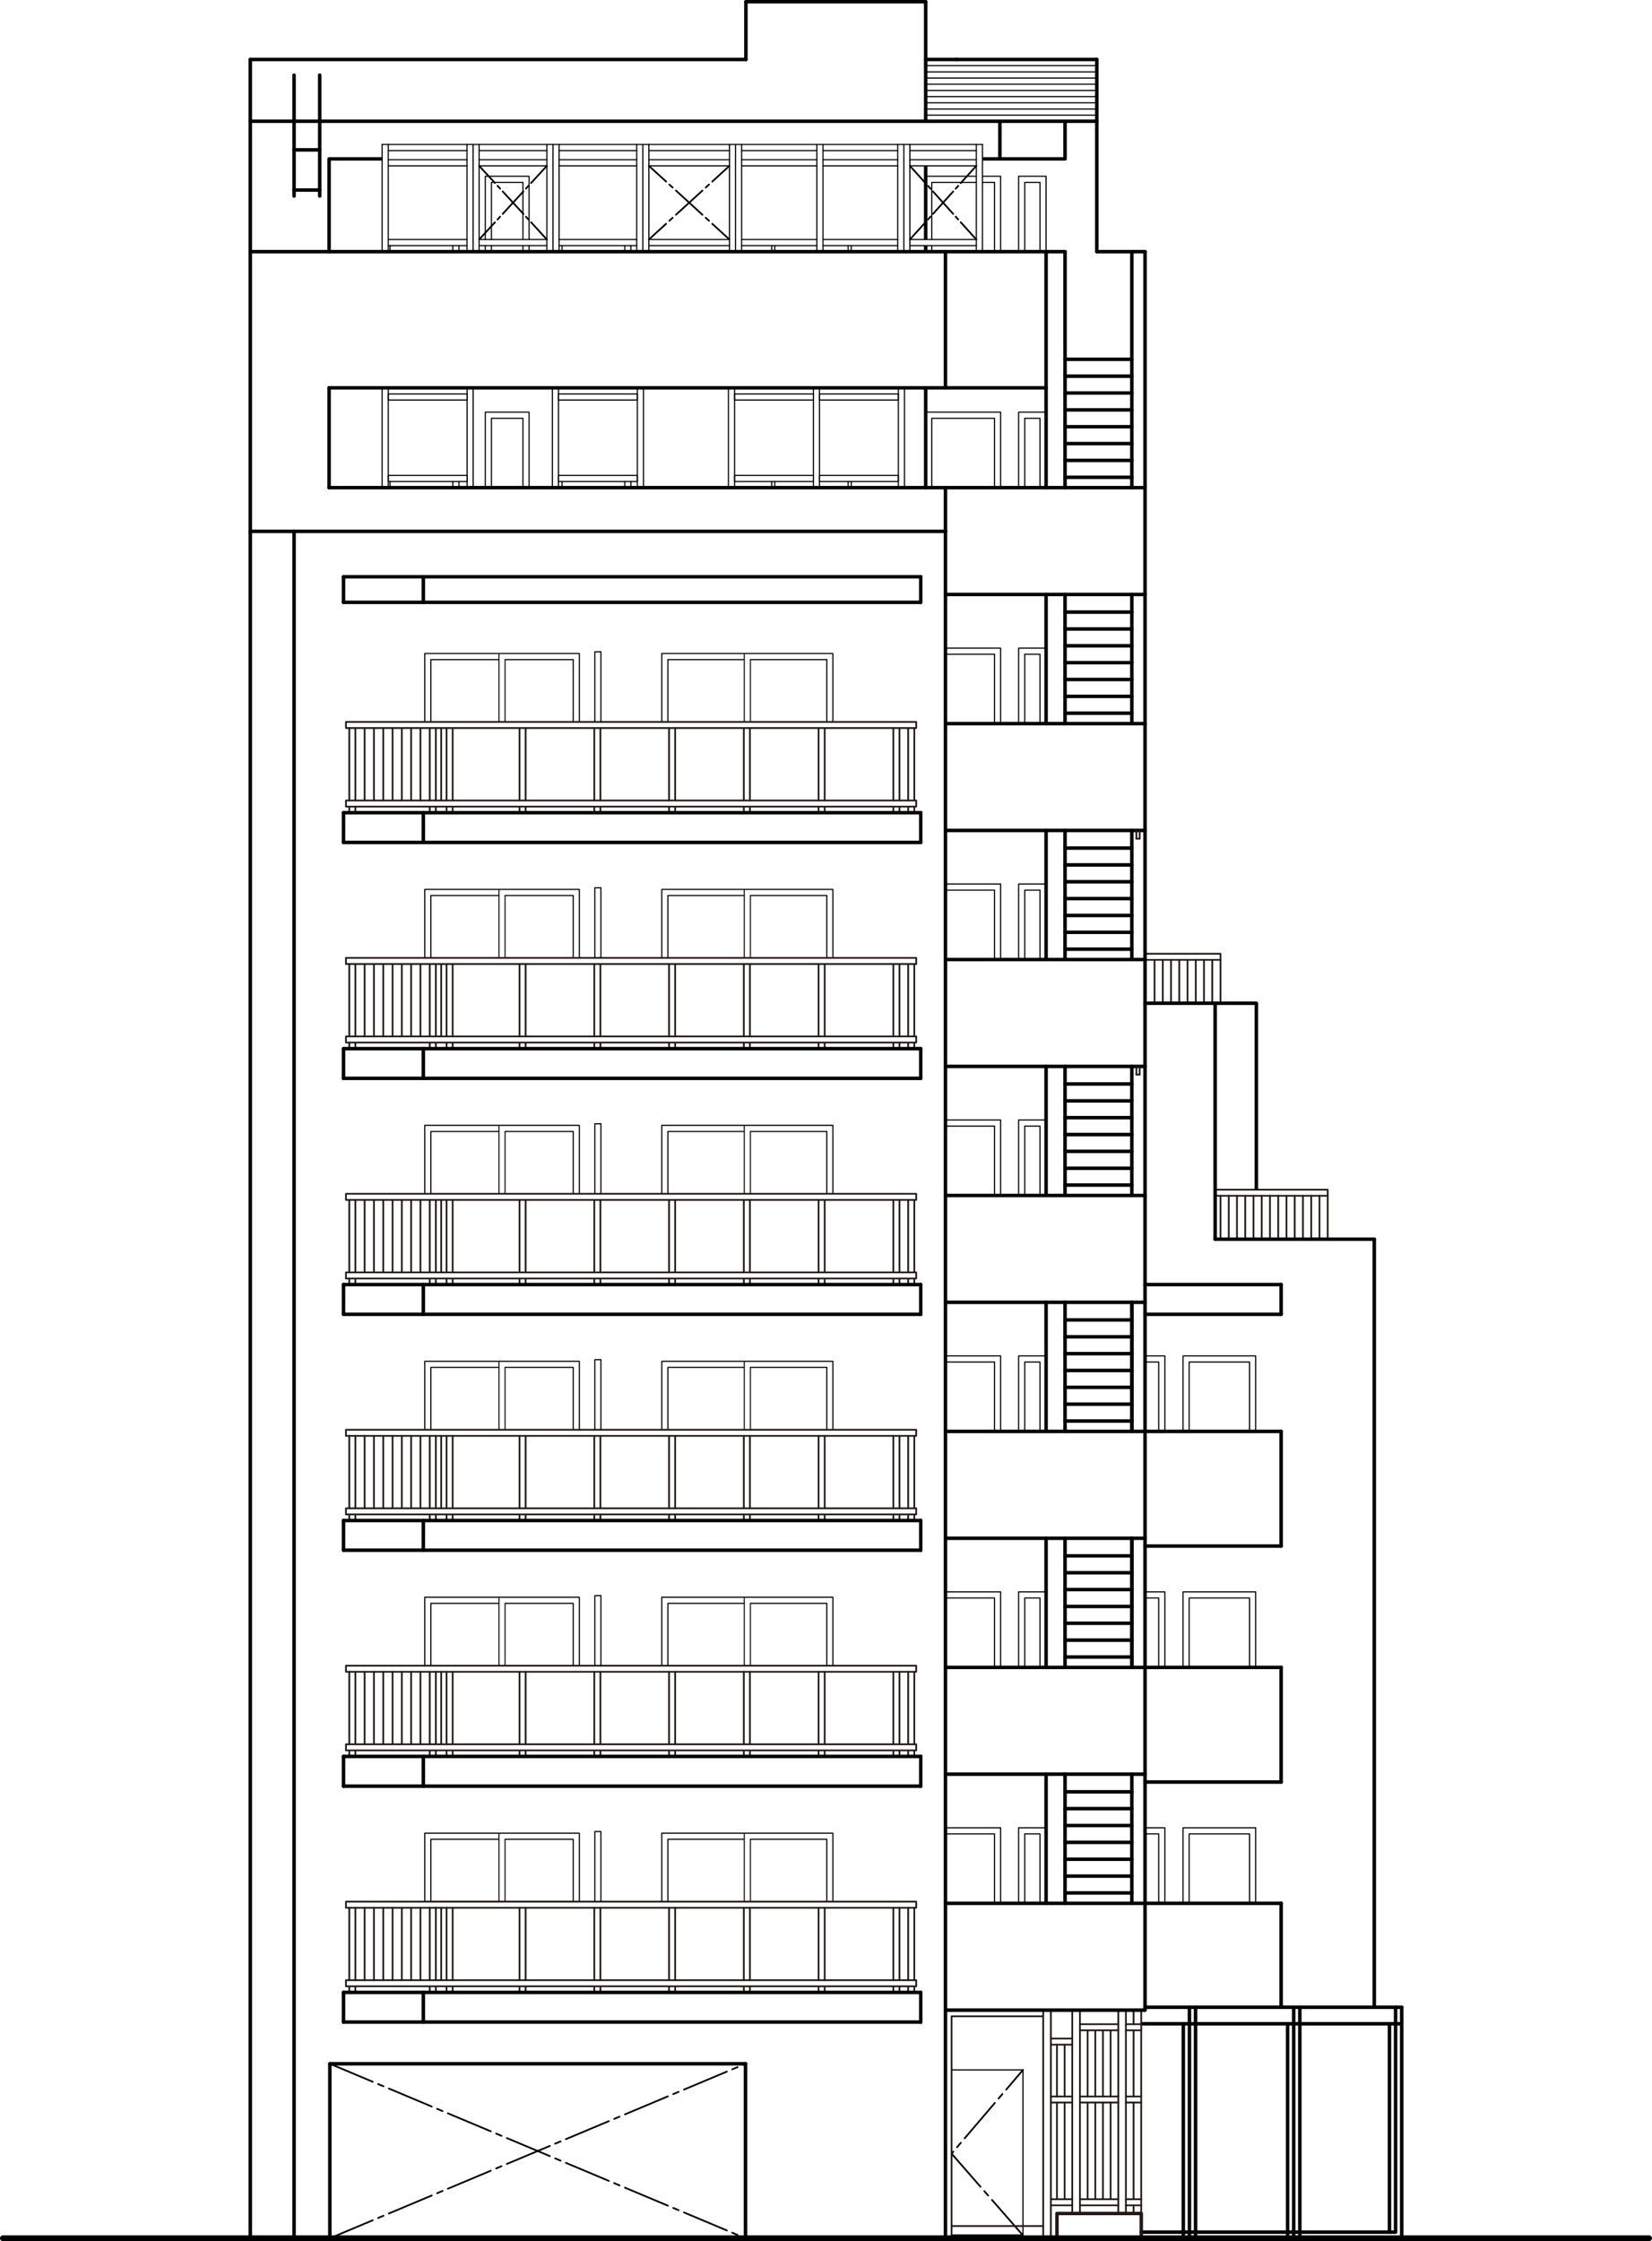 <?xml version="1.0" encoding="UTF-8"?>
<svg id="_レイヤー_1" data-name="レイヤー 1" xmlns="http://www.w3.org/2000/svg" viewBox="0 0 283.93 385.04">
  <defs>
    <style>
      .GL_14, ._蟒_迚_螟門_邱夲_讌_邏_7, .cls-1, ._蟒_迚_螟門_邱24, .cls-2, .cls-3, .cls-4, ._遯薙繝峨い_11, .cls-5, .cls-6, .cls-7, .cls-8, ._蟒_迚_遐_邱10, .cls-9, .cls-10, .cls-11, .cls-12, .cls-13 {
        fill: none;
      }

      .GL_14, ._蟒_迚_螟門_邱夲_讌_邏_7, .cls-1, ._蟒_迚_螟門_邱24, .cls-3, .cls-4, .cls-5, .cls-6, .cls-7, ._蟒_迚_遐_邱10, .cls-9, .cls-10, .cls-12, .cls-13 {
        stroke: #000;
      }

      .GL_14, .cls-1, ._蟒_迚_螟門_邱24, .cls-2, .cls-3, .cls-4, ._遯薙繝峨い_11, .cls-5, .cls-6, ._蟒_迚_遐_邱10, .cls-9, .cls-10, .cls-11, .cls-12, .cls-13 {
        stroke-linecap: round;
      }

      .GL_14, ._蟒_迚_螟門_邱24, .cls-2, .cls-3, .cls-4, ._遯薙繝峨い_11, .cls-5, .cls-6, .cls-7, .cls-8, ._蟒_迚_遐_邱10, .cls-9, .cls-10, .cls-11, .cls-12, .cls-13 {
        stroke-linejoin: round;
      }

      ._蟒_迚_螟門_邱夲_讌_邏_7, .cls-1 {
        stroke-miterlimit: 500;
      }

      ._蟒_迚_螟門_邱夲_讌_邏_7, .cls-5, .cls-8 {
        stroke-width: .2px;
      }

      .cls-1, ._蟒_迚_螟門_邱24, .cls-2, .cls-7 {
        stroke-width: .6px;
      }

      .cls-2, ._遯薙繝峨い_11, .cls-8 {
        stroke: #231815;
      }

      .cls-3, .cls-4, ._遯薙繝峨い_11, .cls-6, ._蟒_迚_遐_邱10, .cls-9, .cls-10, .cls-12, .cls-13 {
        stroke-width: .3px;
      }

      .cls-4 {
        stroke-dasharray: 0 0 .65 .65;
      }

      .cls-6 {
        stroke-dasharray: 0 0 0 0 5.17 .65 .65 .65;
      }

      ._蟒_迚_遐_邱10 {
        stroke-dasharray: 0 0 0 0 8 1 1 1;
      }

      .cls-9 {
        stroke-dasharray: 0 0 0 0 5.25 .66 .66 .66;
      }

      .cls-10 {
        stroke-dasharray: 0 0 .77 .77;
      }

      .cls-11 {
        stroke: #7e4798;
        stroke-width: .1px;
      }

      .cls-12 {
        stroke-dasharray: 0 0 .66 .66;
      }

      .cls-13 {
        stroke-dasharray: 0 0 0 0 6.15 .77 .77 .77;
      }
    </style>
  </defs>
  <polyline class="_蟒_迚_遐_邱10" points="175.75 383.97 163.55 370 175.82 355.62"/>
  <polyline class="cls-5" points="168.85 30.28 171.98 30.28 171.98 43.24"/>
  <polyline class="cls-5" points="159.1 41.15 159.1 30.28 167.8 30.28"/>
  <polyline class="cls-5" points="168.85 31.33 170.93 31.33 170.93 43.24"/>
  <polyline class="cls-5" points="160.15 41.15 160.15 31.33 167.8 31.33"/>
  <line class="cls-5" x1="160.15" y1="43.24" x2="160.15" y2="42.2"/>
  <line class="cls-5" x1="83.41" y1="43.24" x2="83.41" y2="42.2"/>
  <line class="cls-5" x1="84.46" y1="43.24" x2="84.46" y2="42.2"/>
  <line class="cls-5" x1="89.88" y1="43.24" x2="89.88" y2="42.2"/>
  <line class="cls-5" x1="90.93" y1="43.24" x2="90.93" y2="42.2"/>
  <polyline class="cls-5" points="159.1 83.78 159.1 70.81 171.98 70.81 171.98 83.78"/>
  <polyline class="cls-5" points="160.15 83.78 160.15 71.86 170.93 71.86 170.93 83.78"/>
  <polyline class="cls-5" points="175.07 83.78 175.07 70.81 179.79 70.81 179.79 83.78"/>
  <polyline class="cls-5" points="176.12 83.78 176.12 71.86 178.74 71.86 178.74 83.78"/>
  <polyline class="cls-5" points="162.5 111.35 171.98 111.35 171.98 124.32"/>
  <polyline class="cls-5" points="162.5 112.4 170.93 112.4 170.93 124.32"/>
  <polyline class="cls-5" points="175.07 124.32 175.07 111.35 179.79 111.35 179.79 124.32"/>
  <polyline class="cls-5" points="176.12 124.32 176.12 112.4 178.74 112.4 178.74 124.32"/>
  <polyline class="cls-5" points="175.07 43.24 175.07 30.28 179.79 30.28 179.79 43.24"/>
  <polyline class="cls-5" points="176.12 43.24 176.12 31.33 178.74 31.33 178.74 43.24"/>
  <polyline class="cls-5" points="83.41 83.78 83.41 70.81 90.93 70.81 90.93 83.78"/>
  <polyline class="cls-5" points="84.46 83.78 84.46 71.86 89.88 71.86 89.88 83.78"/>
  <polyline class="cls-5" points="83.41 41.15 83.41 30.28 90.93 30.28 90.93 41.15"/>
  <polyline class="cls-5" points="84.46 41.15 84.46 31.33 89.88 31.33 89.88 41.15"/>
  <g>
    <line class="cls-5" x1="145.77" y1="42.2" x2="145.77" y2="43.24"/>
    <line class="cls-5" x1="133.16" y1="43.24" x2="133.16" y2="42.2"/>
    <line class="cls-5" x1="132.63" y1="43.24" x2="132.63" y2="42.2"/>
    <line class="cls-5" x1="146.31" y1="42.2" x2="146.31" y2="43.24"/>
  </g>
  <g>
    <line class="cls-5" x1="145.77" y1="82.73" x2="145.77" y2="83.78"/>
    <line class="cls-5" x1="133.16" y1="83.78" x2="133.16" y2="82.73"/>
    <line class="cls-5" x1="132.63" y1="83.78" x2="132.63" y2="82.73"/>
    <line class="cls-5" x1="146.31" y1="82.73" x2="146.31" y2="83.78"/>
  </g>
  <line class="cls-5" x1="78.88" y1="42.2" x2="78.88" y2="43.24"/>
  <line class="cls-5" x1="77.83" y1="42.2" x2="77.83" y2="43.24"/>
  <line class="cls-5" x1="67.04" y1="42.2" x2="67.04" y2="43.24"/>
  <line class="cls-5" x1="107.38" y1="43.24" x2="107.38" y2="42.2"/>
  <line class="cls-5" x1="96.6" y1="43.24" x2="96.6" y2="42.2"/>
  <line class="cls-5" x1="108.43" y1="43.24" x2="108.43" y2="42.2"/>
  <line class="cls-5" x1="78.88" y1="82.73" x2="78.88" y2="83.78"/>
  <line class="cls-5" x1="77.83" y1="82.73" x2="77.83" y2="83.78"/>
  <line class="cls-5" x1="67.04" y1="82.73" x2="67.04" y2="83.78"/>
  <line class="cls-5" x1="107.38" y1="83.78" x2="107.38" y2="82.73"/>
  <line class="cls-5" x1="96.6" y1="83.78" x2="96.6" y2="82.73"/>
  <line class="cls-5" x1="108.43" y1="83.78" x2="108.43" y2="82.73"/>
  <polyline class="cls-5" points="73 124.03 73 112.27 99.57 112.27 99.57 124.03"/>
  <polyline class="cls-5" points="86.81 113.32 98.52 113.32 98.52 124.03"/>
  <polyline class="cls-5" points="74.05 124.03 74.05 113.32 85.76 113.32"/>
  <line class="cls-8" x1="85.76" y1="124.03" x2="85.76" y2="112.27"/>
  <line class="cls-8" x1="86.81" y1="113.32" x2="86.81" y2="124.03"/>
  <polyline class="cls-5" points="113.74 124.03 113.74 112.27 143.15 112.27 143.15 124.03"/>
  <polyline class="cls-5" points="128.97 113.32 142.11 113.32 142.11 124.03"/>
  <polyline class="cls-5" points="114.79 124.03 114.79 113.32 127.92 113.32"/>
  <line class="cls-8" x1="127.92" y1="124.03" x2="127.92" y2="112.27"/>
  <line class="cls-8" x1="128.97" y1="113.32" x2="128.97" y2="124.03"/>
  <polyline class="cls-5" points="162.5 151.88 171.98 151.88 171.98 164.85"/>
  <polyline class="cls-5" points="162.5 152.93 170.93 152.93 170.93 164.85"/>
  <polyline class="cls-5" points="175.07 164.85 175.07 151.88 179.79 151.88 179.79 164.85"/>
  <polyline class="cls-5" points="176.12 164.85 176.12 152.93 178.74 152.93 178.74 164.85"/>
  <polyline class="cls-5" points="73 164.57 73 152.8 99.57 152.8 99.57 164.57"/>
  <polyline class="cls-5" points="86.81 153.85 98.52 153.85 98.52 164.57"/>
  <polyline class="cls-5" points="74.05 164.57 74.05 153.85 85.76 153.85"/>
  <line class="cls-8" x1="85.76" y1="164.57" x2="85.76" y2="152.8"/>
  <line class="cls-8" x1="86.81" y1="153.85" x2="86.81" y2="164.57"/>
  <polyline class="cls-5" points="113.74 164.57 113.74 152.8 143.15 152.8 143.15 164.57"/>
  <polyline class="cls-5" points="128.97 153.85 142.11 153.85 142.11 164.57"/>
  <polyline class="cls-5" points="114.79 164.57 114.79 153.85 127.92 153.85"/>
  <line class="cls-8" x1="127.92" y1="164.57" x2="127.92" y2="152.8"/>
  <line class="cls-8" x1="128.97" y1="153.85" x2="128.97" y2="164.57"/>
  <polyline class="cls-5" points="162.5 192.42 171.98 192.42 171.98 205.39"/>
  <polyline class="cls-5" points="162.5 193.47 170.93 193.47 170.93 205.39"/>
  <polyline class="cls-5" points="175.07 205.39 175.07 192.42 179.79 192.42 179.79 205.39"/>
  <polyline class="cls-5" points="176.12 205.39 176.12 193.47 178.74 193.47 178.74 205.39"/>
  <polyline class="cls-5" points="73 205.1 73 193.34 99.57 193.34 99.57 205.1"/>
  <polyline class="cls-5" points="86.81 194.39 98.52 194.39 98.52 205.1"/>
  <polyline class="cls-5" points="74.05 205.1 74.05 194.39 85.76 194.39"/>
  <line class="cls-8" x1="85.76" y1="205.1" x2="85.76" y2="193.34"/>
  <line class="cls-8" x1="86.81" y1="194.39" x2="86.81" y2="205.1"/>
  <polyline class="cls-5" points="113.74 205.1 113.74 193.34 143.15 193.34 143.15 205.1"/>
  <polyline class="cls-5" points="128.97 194.39 142.11 194.39 142.11 205.1"/>
  <polyline class="cls-5" points="114.79 205.1 114.79 194.39 127.92 194.39"/>
  <line class="cls-8" x1="127.92" y1="205.1" x2="127.92" y2="193.34"/>
  <line class="cls-8" x1="128.97" y1="194.39" x2="128.97" y2="205.1"/>
  <polyline class="cls-5" points="162.5 232.95 171.98 232.95 171.98 245.92"/>
  <polyline class="cls-5" points="162.5 234 170.93 234 170.93 245.92"/>
  <polyline class="cls-5" points="175.07 245.92 175.07 232.95 179.79 232.95 179.79 245.92"/>
  <polyline class="cls-5" points="176.12 245.92 176.12 234 178.74 234 178.74 245.92"/>
  <polyline class="cls-5" points="196.83 232.95 200.2 232.95 200.2 245.92"/>
  <polyline class="cls-5" points="196.83 234 199.15 234 199.15 245.92"/>
  <polyline class="cls-5" points="203.33 245.92 203.33 232.95 215.81 232.95 215.81 245.92"/>
  <polyline class="cls-5" points="204.38 245.92 204.38 234 214.76 234 214.76 245.92"/>
  <polyline class="cls-5" points="73 245.64 73 233.88 99.57 233.88 99.57 245.64"/>
  <polyline class="cls-5" points="86.81 234.92 98.52 234.92 98.52 245.64"/>
  <polyline class="cls-5" points="74.05 245.64 74.05 234.92 85.76 234.92"/>
  <line class="cls-8" x1="85.76" y1="245.64" x2="85.76" y2="233.88"/>
  <line class="cls-8" x1="86.81" y1="234.92" x2="86.81" y2="245.64"/>
  <polyline class="cls-5" points="113.74 245.64 113.74 233.88 143.15 233.88 143.15 245.64"/>
  <polyline class="cls-5" points="128.97 234.92 142.11 234.92 142.11 245.64"/>
  <polyline class="cls-5" points="114.79 245.64 114.79 234.92 127.92 234.92"/>
  <line class="cls-8" x1="127.92" y1="245.64" x2="127.92" y2="233.88"/>
  <line class="cls-8" x1="128.97" y1="234.92" x2="128.97" y2="245.64"/>
  <polyline class="cls-5" points="162.5 273.49 171.98 273.49 171.98 286.46"/>
  <polyline class="cls-5" points="162.5 274.54 170.93 274.54 170.93 286.46"/>
  <polyline class="cls-5" points="175.07 286.46 175.07 273.49 179.79 273.49 179.79 286.46"/>
  <polyline class="cls-5" points="176.12 286.46 176.12 274.54 178.74 274.54 178.74 286.46"/>
  <polyline class="cls-5" points="196.83 273.49 200.2 273.49 200.2 286.46"/>
  <polyline class="cls-5" points="196.83 274.54 199.15 274.54 199.15 286.46"/>
  <polyline class="cls-5" points="203.33 286.46 203.33 273.49 215.81 273.49 215.81 286.46"/>
  <polyline class="cls-5" points="204.38 286.46 204.38 274.54 214.76 274.54 214.76 286.46"/>
  <polyline class="cls-5" points="73 286.17 73 274.41 99.57 274.41 99.57 286.17"/>
  <polyline class="cls-5" points="86.81 275.46 98.52 275.46 98.52 286.17"/>
  <polyline class="cls-5" points="74.05 286.17 74.05 275.46 85.76 275.46"/>
  <line class="cls-8" x1="85.76" y1="286.17" x2="85.76" y2="274.41"/>
  <line class="cls-8" x1="86.81" y1="275.46" x2="86.81" y2="286.17"/>
  <polyline class="cls-5" points="113.74 286.17 113.74 274.41 143.15 274.41 143.15 286.17"/>
  <polyline class="cls-5" points="128.97 275.46 142.11 275.46 142.11 286.17"/>
  <polyline class="cls-5" points="114.79 286.17 114.79 275.46 127.92 275.46"/>
  <line class="cls-8" x1="127.92" y1="286.17" x2="127.92" y2="274.41"/>
  <line class="cls-8" x1="128.97" y1="275.46" x2="128.97" y2="286.17"/>
  <polyline class="cls-5" points="162.5 314.02 171.98 314.02 171.98 326.99"/>
  <polyline class="cls-5" points="162.5 315.07 170.93 315.07 170.93 326.99"/>
  <polyline class="cls-5" points="175.07 326.99 175.07 314.02 179.79 314.02 179.79 326.99"/>
  <polyline class="cls-5" points="176.12 326.99 176.12 315.07 178.74 315.07 178.74 326.99"/>
  <polyline class="cls-5" points="196.83 314.02 200.2 314.02 200.2 326.99"/>
  <polyline class="cls-5" points="196.83 315.07 199.15 315.07 199.15 326.99"/>
  <polyline class="cls-5" points="203.33 326.99 203.33 314.02 215.81 314.02 215.81 326.99"/>
  <polyline class="cls-5" points="204.38 326.99 204.38 315.07 214.76 315.07 214.76 326.99"/>
  <rect class="cls-5" x="73" y="314.95" width="26.57" height="11.76"/>
  <polyline class="cls-5" points="86.81 315.99 98.52 315.99 98.52 326.71"/>
  <polyline class="cls-5" points="74.05 326.71 74.05 315.99 85.76 315.99"/>
  <line class="cls-8" x1="85.76" y1="326.71" x2="85.76" y2="314.95"/>
  <line class="cls-8" x1="86.81" y1="315.99" x2="86.81" y2="326.71"/>
  <polyline class="cls-5" points="113.74 326.71 113.74 314.95 143.15 314.95 143.15 326.71"/>
  <polyline class="cls-5" points="128.97 315.99 142.11 315.99 142.11 326.71"/>
  <polyline class="cls-5" points="114.79 326.71 114.79 315.99 127.92 315.99"/>
  <line class="cls-8" x1="127.92" y1="326.71" x2="127.92" y2="314.95"/>
  <line class="cls-8" x1="128.97" y1="315.99" x2="128.97" y2="326.71"/>
  <line class="_蟒_迚_螟門_邱24" x1="240.91" y1="344.85" x2="240.91" y2="384.54"/>
  <polyline class="_蟒_迚_螟門_邱24" points="239.86 344.84 239.86 383.49 196.15 383.49"/>
  <line class="_蟒_迚_螟門_邱24" x1="238.81" y1="347.69" x2="238.81" y2="383.49"/>
  <line class="cls-7" x1="196.15" y1="347.69" x2="240.91" y2="347.69"/>
  <polyline class="_蟒_迚_螟門_邱24" points="223.4 344.84 223.4 384.54 222.35 384.54 222.35 344.84"/>
  <polyline class="_蟒_迚_螟門_邱24" points="222.35 384.54 221.3 384.54 221.3 347.69"/>
  <polyline class="_蟒_迚_螟門_邱24" points="205.48 344.84 205.48 384.54 204.43 384.54 204.43 344.84"/>
  <polyline class="_蟒_迚_螟門_邱24" points="204.43 384.54 203.38 384.54 203.38 347.69"/>
  <rect class="cls-5" x="163.55" y="355.62" width="12.27" height="28.35"/>
  <line class="_蟒_迚_螟門_邱24" x1="240.91" y1="344.85" x2="220.19" y2="344.85"/>
  <rect class="_遯薙繝峨い_11" x="59.46" y="124.03" width="98.01" height="1.05"/>
  <rect class="_遯薙繝峨い_11" x="59.46" y="137.53" width="98.01" height="1.05"/>
  <line class="_遯薙繝峨い_11" x1="61.08" y1="137.53" x2="61.08" y2="125.08"/>
  <line class="_遯薙繝峨い_11" x1="60.03" y1="125.08" x2="60.03" y2="137.53"/>
  <line class="_遯薙繝峨い_11" x1="61.08" y1="139.62" x2="61.08" y2="138.63"/>
  <line class="_遯薙繝峨い_11" x1="60.03" y1="138.63" x2="60.03" y2="139.62"/>
  <line class="_遯薙繝峨い_11" x1="74.91" y1="137.53" x2="74.91" y2="125.08"/>
  <line class="_遯薙繝峨い_11" x1="73.86" y1="125.08" x2="73.86" y2="137.53"/>
  <line class="_遯薙繝峨い_11" x1="74.91" y1="139.62" x2="74.91" y2="138.63"/>
  <line class="_遯薙繝峨い_11" x1="73.86" y1="138.63" x2="73.86" y2="139.62"/>
  <line class="_遯薙繝峨い_11" x1="77.8" y1="137.53" x2="77.8" y2="125.08"/>
  <line class="_遯薙繝峨い_11" x1="76.75" y1="125.08" x2="76.75" y2="137.53"/>
  <line class="_遯薙繝峨い_11" x1="75.83" y1="125.08" x2="75.83" y2="137.53"/>
  <line class="_遯薙繝峨い_11" x1="72.26" y1="125.08" x2="72.26" y2="137.53"/>
  <line class="_遯薙繝峨い_11" x1="70.66" y1="125.08" x2="70.66" y2="137.53"/>
  <line class="_遯薙繝峨い_11" x1="69.06" y1="125.08" x2="69.06" y2="137.53"/>
  <line class="_遯薙繝峨い_11" x1="67.47" y1="125.08" x2="67.47" y2="137.53"/>
  <line class="_遯薙繝峨い_11" x1="65.87" y1="125.08" x2="65.87" y2="137.53"/>
  <line class="_遯薙繝峨い_11" x1="64.27" y1="125.08" x2="64.27" y2="137.53"/>
  <line class="_遯薙繝峨い_11" x1="62.67" y1="125.08" x2="62.67" y2="137.53"/>
  <line class="_遯薙繝峨い_11" x1="77.8" y1="139.62" x2="77.8" y2="138.63"/>
  <line class="_遯薙繝峨い_11" x1="76.75" y1="138.63" x2="76.75" y2="139.62"/>
  <g>
    <line class="_遯薙繝峨い_11" x1="90.34" y1="137.53" x2="90.34" y2="125.08"/>
    <line class="_遯薙繝峨い_11" x1="89.29" y1="125.08" x2="89.29" y2="137.53"/>
    <line class="_遯薙繝峨い_11" x1="90.34" y1="139.62" x2="90.34" y2="138.63"/>
    <line class="_遯薙繝峨い_11" x1="89.29" y1="138.63" x2="89.29" y2="139.62"/>
  </g>
  <g>
    <line class="_遯薙繝峨い_11" x1="103.19" y1="137.53" x2="103.19" y2="125.08"/>
    <line class="_遯薙繝峨い_11" x1="102.14" y1="125.08" x2="102.14" y2="137.53"/>
    <line class="_遯薙繝峨い_11" x1="103.19" y1="139.62" x2="103.19" y2="138.63"/>
    <line class="_遯薙繝峨い_11" x1="102.14" y1="138.63" x2="102.14" y2="139.62"/>
  </g>
  <g>
    <line class="_遯薙繝峨い_11" x1="116.04" y1="137.53" x2="116.04" y2="125.08"/>
    <line class="_遯薙繝峨い_11" x1="114.99" y1="125.08" x2="114.99" y2="137.53"/>
    <line class="_遯薙繝峨い_11" x1="116.04" y1="139.62" x2="116.04" y2="138.63"/>
    <line class="_遯薙繝峨い_11" x1="114.99" y1="138.63" x2="114.99" y2="139.62"/>
  </g>
  <g>
    <line class="_遯薙繝峨い_11" x1="128.89" y1="137.53" x2="128.89" y2="125.08"/>
    <line class="_遯薙繝峨い_11" x1="127.84" y1="125.08" x2="127.84" y2="137.53"/>
    <line class="_遯薙繝峨い_11" x1="128.89" y1="139.62" x2="128.89" y2="138.63"/>
    <line class="_遯薙繝峨い_11" x1="127.84" y1="138.63" x2="127.84" y2="139.62"/>
  </g>
  <g>
    <line class="_遯薙繝峨い_11" x1="141.74" y1="137.53" x2="141.74" y2="125.08"/>
    <line class="_遯薙繝峨い_11" x1="140.69" y1="125.08" x2="140.69" y2="137.53"/>
    <line class="_遯薙繝峨い_11" x1="141.74" y1="139.62" x2="141.74" y2="138.63"/>
    <line class="_遯薙繝峨い_11" x1="140.69" y1="138.63" x2="140.69" y2="139.62"/>
  </g>
  <g>
    <line class="_遯薙繝峨い_11" x1="154.59" y1="137.53" x2="154.59" y2="125.08"/>
    <line class="_遯薙繝峨い_11" x1="153.54" y1="125.08" x2="153.54" y2="137.53"/>
    <line class="_遯薙繝峨い_11" x1="154.59" y1="139.62" x2="154.59" y2="138.63"/>
    <line class="_遯薙繝峨い_11" x1="153.54" y1="138.63" x2="153.54" y2="139.62"/>
  </g>
  <g>
    <line class="_遯薙繝峨い_11" x1="157.14" y1="137.53" x2="157.14" y2="125.08"/>
    <line class="_遯薙繝峨い_11" x1="156.09" y1="125.08" x2="156.09" y2="137.53"/>
    <line class="_遯薙繝峨い_11" x1="157.14" y1="139.62" x2="157.14" y2="138.63"/>
    <line class="_遯薙繝峨い_11" x1="156.09" y1="138.63" x2="156.09" y2="139.62"/>
  </g>
  <rect class="_遯薙繝峨い_11" x="59.46" y="164.57" width="98.01" height="1.05"/>
  <rect class="_遯薙繝峨い_11" x="59.46" y="178.06" width="98.01" height="1.05"/>
  <line class="_遯薙繝峨い_11" x1="61.08" y1="178.06" x2="61.08" y2="165.62"/>
  <line class="_遯薙繝峨い_11" x1="60.03" y1="165.62" x2="60.03" y2="178.06"/>
  <line class="_遯薙繝峨い_11" x1="61.08" y1="180.16" x2="61.08" y2="179.17"/>
  <line class="_遯薙繝峨い_11" x1="60.03" y1="179.17" x2="60.03" y2="180.16"/>
  <line class="_遯薙繝峨い_11" x1="74.91" y1="178.06" x2="74.91" y2="165.62"/>
  <line class="_遯薙繝峨い_11" x1="73.86" y1="165.62" x2="73.86" y2="178.06"/>
  <line class="_遯薙繝峨い_11" x1="74.91" y1="180.16" x2="74.91" y2="179.17"/>
  <line class="_遯薙繝峨い_11" x1="73.86" y1="179.17" x2="73.86" y2="180.16"/>
  <line class="_遯薙繝峨い_11" x1="77.8" y1="178.06" x2="77.8" y2="165.62"/>
  <line class="_遯薙繝峨い_11" x1="76.75" y1="165.62" x2="76.75" y2="178.06"/>
  <line class="_遯薙繝峨い_11" x1="75.83" y1="165.62" x2="75.83" y2="178.06"/>
  <line class="_遯薙繝峨い_11" x1="72.26" y1="165.62" x2="72.26" y2="178.06"/>
  <line class="_遯薙繝峨い_11" x1="70.66" y1="165.62" x2="70.66" y2="178.06"/>
  <line class="_遯薙繝峨い_11" x1="69.06" y1="165.62" x2="69.06" y2="178.06"/>
  <line class="_遯薙繝峨い_11" x1="67.47" y1="165.62" x2="67.47" y2="178.06"/>
  <line class="_遯薙繝峨い_11" x1="65.87" y1="165.62" x2="65.87" y2="178.06"/>
  <line class="_遯薙繝峨い_11" x1="64.27" y1="165.62" x2="64.27" y2="178.06"/>
  <line class="_遯薙繝峨い_11" x1="62.67" y1="165.62" x2="62.67" y2="178.06"/>
  <line class="_遯薙繝峨い_11" x1="77.8" y1="180.16" x2="77.8" y2="179.17"/>
  <line class="_遯薙繝峨い_11" x1="76.75" y1="179.17" x2="76.75" y2="180.16"/>
  <g>
    <line class="_遯薙繝峨い_11" x1="90.34" y1="178.06" x2="90.34" y2="165.62"/>
    <line class="_遯薙繝峨い_11" x1="89.29" y1="165.62" x2="89.29" y2="178.06"/>
    <line class="_遯薙繝峨い_11" x1="90.34" y1="180.16" x2="90.34" y2="179.17"/>
    <line class="_遯薙繝峨い_11" x1="89.29" y1="179.17" x2="89.29" y2="180.16"/>
  </g>
  <g>
    <line class="_遯薙繝峨い_11" x1="103.19" y1="178.06" x2="103.19" y2="165.62"/>
    <line class="_遯薙繝峨い_11" x1="102.14" y1="165.62" x2="102.14" y2="178.06"/>
    <line class="_遯薙繝峨い_11" x1="103.19" y1="180.16" x2="103.19" y2="179.17"/>
    <line class="_遯薙繝峨い_11" x1="102.14" y1="179.17" x2="102.14" y2="180.16"/>
  </g>
  <g>
    <line class="_遯薙繝峨い_11" x1="116.04" y1="178.06" x2="116.04" y2="165.62"/>
    <line class="_遯薙繝峨い_11" x1="114.99" y1="165.62" x2="114.99" y2="178.06"/>
    <line class="_遯薙繝峨い_11" x1="116.04" y1="180.16" x2="116.04" y2="179.17"/>
    <line class="_遯薙繝峨い_11" x1="114.99" y1="179.17" x2="114.99" y2="180.16"/>
  </g>
  <g>
    <line class="_遯薙繝峨い_11" x1="128.89" y1="178.06" x2="128.89" y2="165.62"/>
    <line class="_遯薙繝峨い_11" x1="127.84" y1="165.62" x2="127.84" y2="178.06"/>
    <line class="_遯薙繝峨い_11" x1="128.89" y1="180.16" x2="128.89" y2="179.17"/>
    <line class="_遯薙繝峨い_11" x1="127.84" y1="179.17" x2="127.84" y2="180.16"/>
  </g>
  <g>
    <line class="_遯薙繝峨い_11" x1="141.74" y1="178.06" x2="141.74" y2="165.62"/>
    <line class="_遯薙繝峨い_11" x1="140.69" y1="165.62" x2="140.69" y2="178.06"/>
    <line class="_遯薙繝峨い_11" x1="141.74" y1="180.16" x2="141.74" y2="179.17"/>
    <line class="_遯薙繝峨い_11" x1="140.69" y1="179.17" x2="140.69" y2="180.16"/>
  </g>
  <g>
    <line class="_遯薙繝峨い_11" x1="154.59" y1="178.06" x2="154.59" y2="165.62"/>
    <line class="_遯薙繝峨い_11" x1="153.54" y1="165.62" x2="153.54" y2="178.06"/>
    <line class="_遯薙繝峨い_11" x1="154.59" y1="180.16" x2="154.59" y2="179.17"/>
    <line class="_遯薙繝峨い_11" x1="153.54" y1="179.17" x2="153.54" y2="180.16"/>
  </g>
  <g>
    <line class="_遯薙繝峨い_11" x1="157.14" y1="178.06" x2="157.14" y2="165.62"/>
    <line class="_遯薙繝峨い_11" x1="156.09" y1="165.62" x2="156.09" y2="178.06"/>
    <line class="_遯薙繝峨い_11" x1="157.14" y1="180.16" x2="157.14" y2="179.17"/>
    <line class="_遯薙繝峨い_11" x1="156.09" y1="179.17" x2="156.09" y2="180.16"/>
  </g>
  <rect class="_遯薙繝峨い_11" x="59.46" y="205.1" width="98.01" height="1.05"/>
  <rect class="_遯薙繝峨い_11" x="59.46" y="218.6" width="98.01" height="1.05"/>
  <line class="_遯薙繝峨い_11" x1="61.08" y1="218.6" x2="61.08" y2="206.15"/>
  <line class="_遯薙繝峨い_11" x1="60.03" y1="206.15" x2="60.03" y2="218.6"/>
  <line class="_遯薙繝峨い_11" x1="61.08" y1="220.69" x2="61.08" y2="219.7"/>
  <line class="_遯薙繝峨い_11" x1="60.03" y1="219.7" x2="60.03" y2="220.69"/>
  <line class="_遯薙繝峨い_11" x1="74.91" y1="218.6" x2="74.91" y2="206.15"/>
  <line class="_遯薙繝峨い_11" x1="73.86" y1="206.15" x2="73.86" y2="218.6"/>
  <line class="_遯薙繝峨い_11" x1="74.91" y1="220.69" x2="74.91" y2="219.7"/>
  <line class="_遯薙繝峨い_11" x1="73.86" y1="219.7" x2="73.86" y2="220.69"/>
  <line class="_遯薙繝峨い_11" x1="77.8" y1="218.6" x2="77.8" y2="206.15"/>
  <line class="_遯薙繝峨い_11" x1="76.75" y1="206.15" x2="76.75" y2="218.6"/>
  <line class="_遯薙繝峨い_11" x1="75.83" y1="206.15" x2="75.83" y2="218.6"/>
  <line class="_遯薙繝峨い_11" x1="72.26" y1="206.15" x2="72.26" y2="218.6"/>
  <line class="_遯薙繝峨い_11" x1="70.66" y1="206.15" x2="70.66" y2="218.6"/>
  <line class="_遯薙繝峨い_11" x1="69.06" y1="206.15" x2="69.06" y2="218.6"/>
  <line class="_遯薙繝峨い_11" x1="67.47" y1="206.15" x2="67.47" y2="218.6"/>
  <line class="_遯薙繝峨い_11" x1="65.87" y1="206.15" x2="65.87" y2="218.6"/>
  <line class="_遯薙繝峨い_11" x1="64.27" y1="206.15" x2="64.27" y2="218.6"/>
  <line class="_遯薙繝峨い_11" x1="62.67" y1="206.15" x2="62.67" y2="218.6"/>
  <line class="_遯薙繝峨い_11" x1="77.8" y1="220.69" x2="77.8" y2="219.7"/>
  <line class="_遯薙繝峨い_11" x1="76.75" y1="219.7" x2="76.75" y2="220.69"/>
  <g>
    <line class="_遯薙繝峨い_11" x1="90.34" y1="218.6" x2="90.34" y2="206.15"/>
    <line class="_遯薙繝峨い_11" x1="89.29" y1="206.15" x2="89.29" y2="218.6"/>
    <line class="_遯薙繝峨い_11" x1="90.34" y1="220.69" x2="90.34" y2="219.7"/>
    <line class="_遯薙繝峨い_11" x1="89.29" y1="219.7" x2="89.29" y2="220.69"/>
  </g>
  <g>
    <line class="_遯薙繝峨い_11" x1="103.19" y1="218.6" x2="103.19" y2="206.15"/>
    <line class="_遯薙繝峨い_11" x1="102.14" y1="206.15" x2="102.14" y2="218.6"/>
    <line class="_遯薙繝峨い_11" x1="103.19" y1="220.69" x2="103.19" y2="219.7"/>
    <line class="_遯薙繝峨い_11" x1="102.14" y1="219.7" x2="102.14" y2="220.69"/>
  </g>
  <g>
    <line class="_遯薙繝峨い_11" x1="116.04" y1="218.6" x2="116.04" y2="206.15"/>
    <line class="_遯薙繝峨い_11" x1="114.99" y1="206.15" x2="114.99" y2="218.6"/>
    <line class="_遯薙繝峨い_11" x1="116.04" y1="220.69" x2="116.04" y2="219.7"/>
    <line class="_遯薙繝峨い_11" x1="114.99" y1="219.7" x2="114.99" y2="220.69"/>
  </g>
  <g>
    <line class="_遯薙繝峨い_11" x1="128.89" y1="218.6" x2="128.89" y2="206.15"/>
    <line class="_遯薙繝峨い_11" x1="127.84" y1="206.15" x2="127.84" y2="218.6"/>
    <line class="_遯薙繝峨い_11" x1="128.89" y1="220.69" x2="128.89" y2="219.7"/>
    <line class="_遯薙繝峨い_11" x1="127.84" y1="219.7" x2="127.84" y2="220.69"/>
  </g>
  <g>
    <line class="_遯薙繝峨い_11" x1="141.74" y1="218.6" x2="141.74" y2="206.15"/>
    <line class="_遯薙繝峨い_11" x1="140.69" y1="206.15" x2="140.69" y2="218.6"/>
    <line class="_遯薙繝峨い_11" x1="141.74" y1="220.69" x2="141.74" y2="219.7"/>
    <line class="_遯薙繝峨い_11" x1="140.69" y1="219.7" x2="140.69" y2="220.69"/>
  </g>
  <g>
    <line class="_遯薙繝峨い_11" x1="154.59" y1="218.6" x2="154.59" y2="206.15"/>
    <line class="_遯薙繝峨い_11" x1="153.54" y1="206.15" x2="153.54" y2="218.6"/>
    <line class="_遯薙繝峨い_11" x1="154.59" y1="220.69" x2="154.59" y2="219.7"/>
    <line class="_遯薙繝峨い_11" x1="153.54" y1="219.7" x2="153.54" y2="220.69"/>
  </g>
  <g>
    <line class="_遯薙繝峨い_11" x1="157.14" y1="218.6" x2="157.14" y2="206.15"/>
    <line class="_遯薙繝峨い_11" x1="156.09" y1="206.15" x2="156.09" y2="218.6"/>
    <line class="_遯薙繝峨い_11" x1="157.14" y1="220.69" x2="157.14" y2="219.7"/>
    <line class="_遯薙繝峨い_11" x1="156.09" y1="219.7" x2="156.09" y2="220.69"/>
  </g>
  <rect class="_遯薙繝峨い_11" x="59.46" y="245.64" width="98.01" height="1.05"/>
  <rect class="_遯薙繝峨い_11" x="59.46" y="259.13" width="98.01" height="1.05"/>
  <line class="_遯薙繝峨い_11" x1="61.08" y1="259.13" x2="61.08" y2="246.69"/>
  <line class="_遯薙繝峨い_11" x1="60.03" y1="246.69" x2="60.03" y2="259.13"/>
  <line class="_遯薙繝峨い_11" x1="61.08" y1="261.23" x2="61.08" y2="260.24"/>
  <line class="_遯薙繝峨い_11" x1="60.03" y1="260.24" x2="60.03" y2="261.23"/>
  <line class="_遯薙繝峨い_11" x1="74.91" y1="259.13" x2="74.91" y2="246.69"/>
  <line class="_遯薙繝峨い_11" x1="73.86" y1="246.69" x2="73.86" y2="259.13"/>
  <line class="_遯薙繝峨い_11" x1="74.91" y1="261.23" x2="74.91" y2="260.24"/>
  <line class="_遯薙繝峨い_11" x1="73.86" y1="260.24" x2="73.86" y2="261.23"/>
  <line class="_遯薙繝峨い_11" x1="77.8" y1="259.13" x2="77.8" y2="246.69"/>
  <line class="_遯薙繝峨い_11" x1="76.75" y1="246.69" x2="76.75" y2="259.13"/>
  <line class="_遯薙繝峨い_11" x1="75.83" y1="246.69" x2="75.83" y2="259.13"/>
  <line class="_遯薙繝峨い_11" x1="72.26" y1="246.69" x2="72.26" y2="259.13"/>
  <line class="_遯薙繝峨い_11" x1="70.66" y1="246.69" x2="70.66" y2="259.13"/>
  <line class="_遯薙繝峨い_11" x1="69.06" y1="246.69" x2="69.06" y2="259.13"/>
  <line class="_遯薙繝峨い_11" x1="67.47" y1="246.69" x2="67.47" y2="259.13"/>
  <line class="_遯薙繝峨い_11" x1="65.87" y1="246.69" x2="65.87" y2="259.13"/>
  <line class="_遯薙繝峨い_11" x1="64.27" y1="246.69" x2="64.27" y2="259.13"/>
  <line class="_遯薙繝峨い_11" x1="62.67" y1="246.69" x2="62.67" y2="259.13"/>
  <line class="_遯薙繝峨い_11" x1="77.8" y1="261.23" x2="77.8" y2="260.24"/>
  <line class="_遯薙繝峨い_11" x1="76.75" y1="260.24" x2="76.75" y2="261.23"/>
  <g>
    <line class="_遯薙繝峨い_11" x1="90.34" y1="259.13" x2="90.34" y2="246.69"/>
    <line class="_遯薙繝峨い_11" x1="89.29" y1="246.69" x2="89.29" y2="259.13"/>
    <line class="_遯薙繝峨い_11" x1="90.34" y1="261.23" x2="90.34" y2="260.24"/>
    <line class="_遯薙繝峨い_11" x1="89.29" y1="260.24" x2="89.29" y2="261.23"/>
  </g>
  <g>
    <line class="_遯薙繝峨い_11" x1="103.19" y1="259.13" x2="103.19" y2="246.69"/>
    <line class="_遯薙繝峨い_11" x1="102.14" y1="246.69" x2="102.14" y2="259.13"/>
    <line class="_遯薙繝峨い_11" x1="103.19" y1="261.23" x2="103.19" y2="260.24"/>
    <line class="_遯薙繝峨い_11" x1="102.14" y1="260.24" x2="102.14" y2="261.23"/>
  </g>
  <g>
    <line class="_遯薙繝峨い_11" x1="116.04" y1="259.13" x2="116.04" y2="246.69"/>
    <line class="_遯薙繝峨い_11" x1="114.99" y1="246.69" x2="114.99" y2="259.13"/>
    <line class="_遯薙繝峨い_11" x1="116.04" y1="261.23" x2="116.04" y2="260.24"/>
    <line class="_遯薙繝峨い_11" x1="114.99" y1="260.24" x2="114.99" y2="261.23"/>
  </g>
  <g>
    <line class="_遯薙繝峨い_11" x1="128.89" y1="259.13" x2="128.89" y2="246.69"/>
    <line class="_遯薙繝峨い_11" x1="127.84" y1="246.69" x2="127.84" y2="259.13"/>
    <line class="_遯薙繝峨い_11" x1="128.89" y1="261.23" x2="128.89" y2="260.24"/>
    <line class="_遯薙繝峨い_11" x1="127.84" y1="260.24" x2="127.84" y2="261.23"/>
  </g>
  <g>
    <line class="_遯薙繝峨い_11" x1="141.74" y1="259.13" x2="141.74" y2="246.69"/>
    <line class="_遯薙繝峨い_11" x1="140.69" y1="246.69" x2="140.69" y2="259.13"/>
    <line class="_遯薙繝峨い_11" x1="141.74" y1="261.23" x2="141.74" y2="260.24"/>
    <line class="_遯薙繝峨い_11" x1="140.69" y1="260.24" x2="140.69" y2="261.23"/>
  </g>
  <g>
    <line class="_遯薙繝峨い_11" x1="154.59" y1="259.13" x2="154.59" y2="246.69"/>
    <line class="_遯薙繝峨い_11" x1="153.54" y1="246.69" x2="153.54" y2="259.13"/>
    <line class="_遯薙繝峨い_11" x1="154.59" y1="261.23" x2="154.59" y2="260.24"/>
    <line class="_遯薙繝峨い_11" x1="153.54" y1="260.24" x2="153.54" y2="261.23"/>
  </g>
  <g>
    <line class="_遯薙繝峨い_11" x1="157.14" y1="259.13" x2="157.14" y2="246.69"/>
    <line class="_遯薙繝峨い_11" x1="156.09" y1="246.69" x2="156.09" y2="259.13"/>
    <line class="_遯薙繝峨い_11" x1="157.14" y1="261.23" x2="157.14" y2="260.24"/>
    <line class="_遯薙繝峨い_11" x1="156.09" y1="260.24" x2="156.09" y2="261.23"/>
  </g>
  <rect class="_遯薙繝峨い_11" x="59.46" y="286.17" width="98.01" height="1.05"/>
  <rect class="_遯薙繝峨い_11" x="59.46" y="299.67" width="98.01" height="1.05"/>
  <line class="_遯薙繝峨い_11" x1="61.08" y1="299.67" x2="61.08" y2="287.22"/>
  <line class="_遯薙繝峨い_11" x1="60.03" y1="287.22" x2="60.03" y2="299.67"/>
  <line class="_遯薙繝峨い_11" x1="61.08" y1="301.76" x2="61.08" y2="300.77"/>
  <line class="_遯薙繝峨い_11" x1="60.03" y1="300.77" x2="60.03" y2="301.76"/>
  <line class="_遯薙繝峨い_11" x1="74.91" y1="299.67" x2="74.91" y2="287.22"/>
  <line class="_遯薙繝峨い_11" x1="73.86" y1="287.22" x2="73.86" y2="299.67"/>
  <line class="_遯薙繝峨い_11" x1="74.91" y1="301.76" x2="74.91" y2="300.77"/>
  <line class="_遯薙繝峨い_11" x1="73.86" y1="300.77" x2="73.86" y2="301.76"/>
  <line class="_遯薙繝峨い_11" x1="77.8" y1="299.67" x2="77.8" y2="287.22"/>
  <line class="_遯薙繝峨い_11" x1="76.75" y1="287.22" x2="76.75" y2="299.67"/>
  <line class="_遯薙繝峨い_11" x1="75.83" y1="287.22" x2="75.83" y2="299.67"/>
  <line class="_遯薙繝峨い_11" x1="72.26" y1="287.22" x2="72.26" y2="299.67"/>
  <line class="_遯薙繝峨い_11" x1="70.66" y1="287.22" x2="70.66" y2="299.67"/>
  <line class="_遯薙繝峨い_11" x1="69.06" y1="287.22" x2="69.06" y2="299.67"/>
  <line class="_遯薙繝峨い_11" x1="67.47" y1="287.22" x2="67.47" y2="299.67"/>
  <line class="_遯薙繝峨い_11" x1="65.87" y1="287.22" x2="65.87" y2="299.67"/>
  <line class="_遯薙繝峨い_11" x1="64.27" y1="287.22" x2="64.27" y2="299.67"/>
  <line class="_遯薙繝峨い_11" x1="62.67" y1="287.22" x2="62.67" y2="299.67"/>
  <line class="_遯薙繝峨い_11" x1="77.8" y1="301.76" x2="77.8" y2="300.77"/>
  <line class="_遯薙繝峨い_11" x1="76.75" y1="300.77" x2="76.75" y2="301.76"/>
  <g>
    <line class="_遯薙繝峨い_11" x1="90.34" y1="299.67" x2="90.34" y2="287.22"/>
    <line class="_遯薙繝峨い_11" x1="89.29" y1="287.22" x2="89.29" y2="299.67"/>
    <line class="_遯薙繝峨い_11" x1="90.34" y1="301.76" x2="90.34" y2="300.77"/>
    <line class="_遯薙繝峨い_11" x1="89.29" y1="300.77" x2="89.29" y2="301.76"/>
  </g>
  <g>
    <line class="_遯薙繝峨い_11" x1="103.19" y1="299.67" x2="103.19" y2="287.22"/>
    <line class="_遯薙繝峨い_11" x1="102.14" y1="287.22" x2="102.14" y2="299.67"/>
    <line class="_遯薙繝峨い_11" x1="103.19" y1="301.76" x2="103.19" y2="300.77"/>
    <line class="_遯薙繝峨い_11" x1="102.14" y1="300.77" x2="102.14" y2="301.76"/>
  </g>
  <g>
    <line class="_遯薙繝峨い_11" x1="116.04" y1="299.67" x2="116.04" y2="287.22"/>
    <line class="_遯薙繝峨い_11" x1="114.99" y1="287.22" x2="114.99" y2="299.67"/>
    <line class="_遯薙繝峨い_11" x1="116.04" y1="301.76" x2="116.04" y2="300.77"/>
    <line class="_遯薙繝峨い_11" x1="114.99" y1="300.77" x2="114.99" y2="301.76"/>
  </g>
  <g>
    <line class="_遯薙繝峨い_11" x1="128.89" y1="299.67" x2="128.89" y2="287.22"/>
    <line class="_遯薙繝峨い_11" x1="127.84" y1="287.22" x2="127.84" y2="299.67"/>
    <line class="_遯薙繝峨い_11" x1="128.89" y1="301.76" x2="128.89" y2="300.77"/>
    <line class="_遯薙繝峨い_11" x1="127.84" y1="300.77" x2="127.84" y2="301.76"/>
  </g>
  <g>
    <line class="_遯薙繝峨い_11" x1="141.74" y1="299.67" x2="141.74" y2="287.22"/>
    <line class="_遯薙繝峨い_11" x1="140.69" y1="287.22" x2="140.69" y2="299.67"/>
    <line class="_遯薙繝峨い_11" x1="141.74" y1="301.76" x2="141.74" y2="300.77"/>
    <line class="_遯薙繝峨い_11" x1="140.69" y1="300.77" x2="140.69" y2="301.76"/>
  </g>
  <g>
    <line class="_遯薙繝峨い_11" x1="154.59" y1="299.67" x2="154.59" y2="287.22"/>
    <line class="_遯薙繝峨い_11" x1="153.54" y1="287.22" x2="153.54" y2="299.67"/>
    <line class="_遯薙繝峨い_11" x1="154.59" y1="301.76" x2="154.59" y2="300.77"/>
    <line class="_遯薙繝峨い_11" x1="153.54" y1="300.77" x2="153.54" y2="301.76"/>
  </g>
  <g>
    <line class="_遯薙繝峨い_11" x1="157.14" y1="299.67" x2="157.14" y2="287.22"/>
    <line class="_遯薙繝峨い_11" x1="156.09" y1="287.22" x2="156.09" y2="299.67"/>
    <line class="_遯薙繝峨い_11" x1="157.14" y1="301.76" x2="157.14" y2="300.77"/>
    <line class="_遯薙繝峨い_11" x1="156.09" y1="300.77" x2="156.09" y2="301.76"/>
  </g>
  <rect class="_遯薙繝峨い_11" x="59.46" y="326.71" width="98.01" height="1.05"/>
  <rect class="_遯薙繝峨い_11" x="59.46" y="340.2" width="98.01" height="1.05"/>
  <line class="_遯薙繝峨い_11" x1="61.08" y1="340.2" x2="61.08" y2="327.76"/>
  <line class="_遯薙繝峨い_11" x1="60.03" y1="327.76" x2="60.03" y2="340.2"/>
  <line class="_遯薙繝峨い_11" x1="61.08" y1="342.3" x2="61.08" y2="341.31"/>
  <line class="_遯薙繝峨い_11" x1="60.03" y1="341.31" x2="60.03" y2="342.3"/>
  <line class="_遯薙繝峨い_11" x1="74.91" y1="340.2" x2="74.91" y2="327.76"/>
  <line class="_遯薙繝峨い_11" x1="73.86" y1="327.76" x2="73.86" y2="340.2"/>
  <line class="_遯薙繝峨い_11" x1="74.91" y1="342.3" x2="74.91" y2="341.31"/>
  <line class="_遯薙繝峨い_11" x1="73.86" y1="341.31" x2="73.86" y2="342.3"/>
  <line class="_遯薙繝峨い_11" x1="77.8" y1="340.2" x2="77.8" y2="327.76"/>
  <line class="_遯薙繝峨い_11" x1="76.75" y1="327.76" x2="76.75" y2="340.2"/>
  <line class="_遯薙繝峨い_11" x1="75.83" y1="327.76" x2="75.83" y2="340.2"/>
  <line class="_遯薙繝峨い_11" x1="72.26" y1="327.76" x2="72.26" y2="340.2"/>
  <line class="_遯薙繝峨い_11" x1="70.66" y1="327.76" x2="70.66" y2="340.2"/>
  <line class="_遯薙繝峨い_11" x1="69.06" y1="327.76" x2="69.06" y2="340.2"/>
  <line class="_遯薙繝峨い_11" x1="67.47" y1="327.76" x2="67.47" y2="340.2"/>
  <line class="_遯薙繝峨い_11" x1="65.87" y1="327.76" x2="65.87" y2="340.2"/>
  <line class="_遯薙繝峨い_11" x1="64.27" y1="327.76" x2="64.27" y2="340.2"/>
  <line class="_遯薙繝峨い_11" x1="62.67" y1="327.76" x2="62.67" y2="340.2"/>
  <line class="_遯薙繝峨い_11" x1="77.8" y1="342.3" x2="77.8" y2="341.31"/>
  <line class="_遯薙繝峨い_11" x1="76.75" y1="341.31" x2="76.75" y2="342.3"/>
  <g>
    <line class="_遯薙繝峨い_11" x1="90.34" y1="340.2" x2="90.34" y2="327.76"/>
    <line class="_遯薙繝峨い_11" x1="89.29" y1="327.76" x2="89.29" y2="340.2"/>
    <line class="_遯薙繝峨い_11" x1="90.34" y1="342.3" x2="90.34" y2="341.31"/>
    <line class="_遯薙繝峨い_11" x1="89.29" y1="341.31" x2="89.29" y2="342.3"/>
  </g>
  <g>
    <line class="_遯薙繝峨い_11" x1="103.19" y1="340.2" x2="103.19" y2="327.76"/>
    <line class="_遯薙繝峨い_11" x1="102.14" y1="327.76" x2="102.14" y2="340.2"/>
    <line class="_遯薙繝峨い_11" x1="103.19" y1="342.3" x2="103.19" y2="341.31"/>
    <line class="_遯薙繝峨い_11" x1="102.14" y1="341.31" x2="102.14" y2="342.3"/>
  </g>
  <g>
    <line class="_遯薙繝峨い_11" x1="116.04" y1="340.2" x2="116.04" y2="327.76"/>
    <line class="_遯薙繝峨い_11" x1="114.99" y1="327.76" x2="114.99" y2="340.2"/>
    <line class="_遯薙繝峨い_11" x1="116.04" y1="342.3" x2="116.04" y2="341.31"/>
    <line class="_遯薙繝峨い_11" x1="114.99" y1="341.31" x2="114.99" y2="342.3"/>
  </g>
  <g>
    <line class="_遯薙繝峨い_11" x1="128.89" y1="340.2" x2="128.89" y2="327.76"/>
    <line class="_遯薙繝峨い_11" x1="127.84" y1="327.76" x2="127.84" y2="340.2"/>
    <line class="_遯薙繝峨い_11" x1="128.89" y1="342.3" x2="128.89" y2="341.31"/>
    <line class="_遯薙繝峨い_11" x1="127.84" y1="341.31" x2="127.84" y2="342.3"/>
  </g>
  <g>
    <line class="_遯薙繝峨い_11" x1="141.74" y1="340.2" x2="141.74" y2="327.76"/>
    <line class="_遯薙繝峨い_11" x1="140.69" y1="327.76" x2="140.69" y2="340.2"/>
    <line class="_遯薙繝峨い_11" x1="141.74" y1="342.3" x2="141.74" y2="341.31"/>
    <line class="_遯薙繝峨い_11" x1="140.69" y1="341.31" x2="140.69" y2="342.3"/>
  </g>
  <g>
    <line class="_遯薙繝峨い_11" x1="154.59" y1="340.2" x2="154.59" y2="327.76"/>
    <line class="_遯薙繝峨い_11" x1="153.54" y1="327.76" x2="153.54" y2="340.2"/>
    <line class="_遯薙繝峨い_11" x1="154.59" y1="342.3" x2="154.59" y2="341.31"/>
    <line class="_遯薙繝峨い_11" x1="153.54" y1="341.31" x2="153.54" y2="342.3"/>
  </g>
  <g>
    <line class="_遯薙繝峨い_11" x1="157.14" y1="340.2" x2="157.14" y2="327.76"/>
    <line class="_遯薙繝峨い_11" x1="156.09" y1="327.76" x2="156.09" y2="340.2"/>
    <line class="_遯薙繝峨い_11" x1="157.14" y1="342.3" x2="157.14" y2="341.31"/>
    <line class="_遯薙繝峨い_11" x1="156.09" y1="341.31" x2="156.09" y2="342.3"/>
  </g>
  <rect class="_遯薙繝峨い_11" x="196.8" y="163.86" width="12.97" height="1.05"/>
  <line class="_遯薙繝峨い_11" x1="209.77" y1="164.91" x2="209.77" y2="172.36"/>
  <line class="_遯薙繝峨い_11" x1="208.35" y1="164.91" x2="208.35" y2="172.36"/>
  <line class="_遯薙繝峨い_11" x1="206.93" y1="164.91" x2="206.93" y2="172.36"/>
  <line class="_遯薙繝峨い_11" x1="205.52" y1="164.91" x2="205.52" y2="172.36"/>
  <line class="_遯薙繝峨い_11" x1="204.1" y1="164.91" x2="204.1" y2="172.36"/>
  <line class="_遯薙繝峨い_11" x1="202.68" y1="164.91" x2="202.68" y2="172.36"/>
  <line class="_遯薙繝峨い_11" x1="201.26" y1="164.91" x2="201.26" y2="172.36"/>
  <line class="_遯薙繝峨い_11" x1="199.85" y1="164.91" x2="199.85" y2="172.36"/>
  <line class="_遯薙繝峨い_11" x1="198.43" y1="164.91" x2="198.43" y2="172.36"/>
  <polyline class="_遯薙繝峨い_11" points="208.85 205.44 228.19 205.44 228.19 204.39 208.85 204.39"/>
  <line class="_遯薙繝峨い_11" x1="228.19" y1="205.44" x2="228.19" y2="212.9"/>
  <line class="_遯薙繝峨い_11" x1="226.78" y1="205.44" x2="226.78" y2="212.9"/>
  <line class="_遯薙繝峨い_11" x1="225.36" y1="205.44" x2="225.36" y2="212.9"/>
  <line class="_遯薙繝峨い_11" x1="223.94" y1="205.44" x2="223.94" y2="212.9"/>
  <line class="_遯薙繝峨い_11" x1="222.52" y1="205.44" x2="222.52" y2="212.9"/>
  <line class="_遯薙繝峨い_11" x1="221.11" y1="205.44" x2="221.11" y2="212.9"/>
  <line class="_遯薙繝峨い_11" x1="219.69" y1="205.44" x2="219.69" y2="212.9"/>
  <line class="_遯薙繝峨い_11" x1="218.27" y1="205.44" x2="218.27" y2="212.9"/>
  <line class="_遯薙繝峨い_11" x1="216.85" y1="205.44" x2="216.85" y2="212.9"/>
  <line class="_遯薙繝峨い_11" x1="215.44" y1="205.44" x2="215.44" y2="212.9"/>
  <line class="_遯薙繝峨い_11" x1="214.02" y1="205.44" x2="214.02" y2="212.9"/>
  <line class="_遯薙繝峨い_11" x1="212.6" y1="205.44" x2="212.6" y2="212.9"/>
  <line class="_遯薙繝峨い_11" x1="211.19" y1="205.44" x2="211.19" y2="212.9"/>
  <line class="_遯薙繝峨い_11" x1="209.77" y1="205.44" x2="209.77" y2="212.9"/>
  <line class="_遯薙繝峨い_11" x1="180.61" y1="345.35" x2="180.61" y2="384.54"/>
  <line class="_遯薙繝峨い_11" x1="179.3" y1="384.54" x2="179.3" y2="345.35"/>
  <line class="_遯薙繝峨い_11" x1="182.98" y1="351.28" x2="182.98" y2="360.18"/>
  <line class="_遯薙繝峨い_11" x1="181.66" y1="360.18" x2="181.66" y2="351.28"/>
  <line class="_遯薙繝峨い_11" x1="182.98" y1="361.22" x2="182.98" y2="377.82"/>
  <line class="_遯薙繝峨い_11" x1="181.66" y1="377.82" x2="181.66" y2="361.22"/>
  <line class="_遯薙繝峨い_11" x1="185.61" y1="345.53" x2="185.61" y2="380.28"/>
  <line class="_遯薙繝峨い_11" x1="184.29" y1="380.28" x2="184.29" y2="345.53"/>
  <line class="_遯薙繝峨い_11" x1="188.25" y1="361.22" x2="188.25" y2="377.83"/>
  <line class="_遯薙繝峨い_11" x1="186.93" y1="377.83" x2="186.93" y2="361.22"/>
  <line class="_遯薙繝峨い_11" x1="190.88" y1="361.22" x2="190.88" y2="377.83"/>
  <line class="_遯薙繝峨い_11" x1="189.56" y1="377.83" x2="189.56" y2="361.22"/>
  <line class="_遯薙繝峨い_11" x1="188.25" y1="348.81" x2="188.25" y2="360.18"/>
  <line class="_遯薙繝峨い_11" x1="186.93" y1="360.18" x2="186.93" y2="348.81"/>
  <line class="_遯薙繝峨い_11" x1="190.88" y1="348.81" x2="190.88" y2="360.18"/>
  <line class="_遯薙繝峨い_11" x1="189.56" y1="360.18" x2="189.56" y2="348.81"/>
  <line class="_遯薙繝峨い_11" x1="196.14" y1="348.81" x2="196.14" y2="377.83"/>
  <line class="_遯薙繝峨い_11" x1="194.83" y1="360.18" x2="194.83" y2="348.81"/>
  <line class="_遯薙繝峨い_11" x1="194.83" y1="377.82" x2="194.83" y2="361.22"/>
  <line class="_遯薙繝峨い_11" x1="196.14" y1="345.35" x2="196.14" y2="347.76"/>
  <line class="_遯薙繝峨い_11" x1="194.83" y1="347.76" x2="194.83" y2="345.35"/>
  <line class="_遯薙繝峨い_11" x1="196.14" y1="378.88" x2="196.14" y2="380.28"/>
  <line class="_遯薙繝峨い_11" x1="194.83" y1="380.28" x2="194.83" y2="378.88"/>
  <line class="_遯薙繝峨い_11" x1="193.51" y1="345.35" x2="193.51" y2="380.28"/>
  <line class="_遯薙繝峨い_11" x1="192.2" y1="380.28" x2="192.2" y2="345.35"/>
  <polyline class="_遯薙繝峨い_11" points="163.55 384.54 163.55 346.4 179.3 346.4"/>
  <line class="_遯薙繝峨い_11" x1="163.55" y1="382.44" x2="179.3" y2="382.44"/>
  <polyline class="cls-5" points="102.24 124.03 102.24 111.98 103.28 111.98 103.28 124.03"/>
  <polyline class="cls-5" points="102.24 164.57 102.24 152.52 103.28 152.52 103.28 164.57"/>
  <polyline class="cls-5" points="102.24 205.1 102.24 193.06 103.28 193.06 103.28 205.1"/>
  <polyline class="cls-5" points="102.24 245.64 102.24 233.59 103.28 233.59 103.28 245.64"/>
  <polyline class="cls-5" points="102.24 286.17 102.24 274.13 103.28 274.13 103.28 286.17"/>
  <polyline class="cls-5" points="102.24 326.71 102.24 314.66 103.28 314.66 103.28 326.71"/>
  <polyline class="cls-5" points="65.68 83.78 65.68 66.63 66.73 66.63 66.73 83.78"/>
  <polyline class="cls-5" points="80.28 83.78 80.28 66.63 81.32 66.63 81.32 83.78"/>
  <polyline class="cls-5" points="94.94 83.78 94.94 66.63 95.99 66.63 95.99 83.78"/>
  <polyline class="cls-5" points="109.54 83.78 109.54 66.63 110.59 66.63 110.59 83.78"/>
  <polyline class="cls-5" points="125.2 83.78 125.2 66.63 126.25 66.63 126.25 83.78"/>
  <polyline class="cls-5" points="139.8 83.78 139.8 66.63 140.85 66.63 140.85 83.78"/>
  <polyline class="cls-5" points="154.4 83.78 154.4 66.63 155.45 66.63 155.45 83.78"/>
  <g>
    <rect class="cls-5" x="66.73" y="81.68" width="13.55" height="1.05"/>
    <rect class="cls-5" x="66.73" y="67.68" width="13.55" height="1.05"/>
  </g>
  <g>
    <rect class="cls-5" x="95.99" y="81.68" width="13.55" height="1.05"/>
    <rect class="cls-5" x="95.99" y="67.68" width="13.55" height="1.05"/>
  </g>
  <g>
    <rect class="cls-5" x="126.25" y="81.68" width="13.55" height="1.05"/>
    <rect class="cls-5" x="126.25" y="67.68" width="13.55" height="1.05"/>
  </g>
  <g>
    <rect class="cls-5" x="140.85" y="81.68" width="13.55" height="1.05"/>
    <rect class="cls-5" x="140.85" y="67.68" width="13.55" height="1.05"/>
  </g>
  <rect class="cls-2" x="181.66" y="380.28" width="14.49" height="4.25"/>
  <line class="_遯薙繝峨い_11" x1="185.61" y1="347.76" x2="192.19" y2="347.76"/>
  <line class="_遯薙繝峨い_11" x1="185.61" y1="348.81" x2="192.19" y2="348.81"/>
  <polyline class="_遯薙繝峨い_11" points="193.51 347.76 196.15 347.76 196.15 348.81 193.51 348.81"/>
  <line class="_遯薙繝峨い_11" x1="180.61" y1="350.23" x2="184.29" y2="350.23"/>
  <line class="_遯薙繝峨い_11" x1="180.61" y1="351.28" x2="184.29" y2="351.28"/>
  <line class="_遯薙繝峨い_11" x1="180.61" y1="360.18" x2="184.3" y2="360.18"/>
  <line class="_遯薙繝峨い_11" x1="180.61" y1="361.22" x2="184.3" y2="361.22"/>
  <line class="_遯薙繝峨い_11" x1="185.61" y1="360.18" x2="192.2" y2="360.18"/>
  <line class="_遯薙繝峨い_11" x1="185.61" y1="361.22" x2="192.2" y2="361.22"/>
  <line class="_遯薙繝峨い_11" x1="193.51" y1="360.18" x2="196.14" y2="360.18"/>
  <line class="_遯薙繝峨い_11" x1="193.51" y1="361.22" x2="196.14" y2="361.22"/>
  <line class="_遯薙繝峨い_11" x1="184.29" y1="377.83" x2="180.61" y2="377.83"/>
  <line class="_遯薙繝峨い_11" x1="184.29" y1="378.88" x2="180.61" y2="378.88"/>
  <line class="_遯薙繝峨い_11" x1="192.2" y1="377.83" x2="185.61" y2="377.83"/>
  <line class="_遯薙繝峨い_11" x1="192.2" y1="378.88" x2="185.61" y2="378.88"/>
  <polyline class="_遯薙繝峨い_11" points="193.51 378.88 196.14 378.88 196.14 377.83 193.51 377.83"/>
  <line class="cls-5" x1="96.09" y1="28.49" x2="109.43" y2="28.49"/>
  <line class="cls-5" x1="109.43" y1="27.44" x2="96.09" y2="27.44"/>
  <line class="cls-5" x1="96.09" y1="42.2" x2="109.43" y2="42.2"/>
  <line class="cls-5" x1="109.43" y1="41.15" x2="96.09" y2="41.15"/>
  <line class="cls-5" x1="66.73" y1="28.49" x2="80.26" y2="28.49"/>
  <line class="cls-5" x1="80.26" y1="27.44" x2="66.73" y2="27.44"/>
  <line class="cls-5" x1="66.73" y1="42.2" x2="80.26" y2="42.2"/>
  <line class="cls-5" x1="80.26" y1="41.15" x2="66.73" y2="41.15"/>
  <line class="cls-5" x1="156.38" y1="28.49" x2="167.8" y2="28.49"/>
  <line class="cls-5" x1="167.8" y1="27.44" x2="156.38" y2="27.44"/>
  <line class="cls-5" x1="156.38" y1="42.2" x2="167.8" y2="42.2"/>
  <line class="cls-5" x1="167.8" y1="41.15" x2="156.38" y2="41.15"/>
  <line class="cls-5" x1="82.35" y1="28.49" x2="93.99" y2="28.49"/>
  <line class="cls-5" x1="93.99" y1="27.44" x2="82.35" y2="27.44"/>
  <line class="cls-5" x1="82.35" y1="42.2" x2="93.99" y2="42.2"/>
  <line class="cls-5" x1="93.99" y1="41.15" x2="82.35" y2="41.15"/>
  <line class="cls-5" x1="111.52" y1="28.49" x2="125.37" y2="28.49"/>
  <line class="cls-5" x1="125.37" y1="27.44" x2="111.52" y2="27.44"/>
  <line class="cls-5" x1="111.52" y1="42.2" x2="125.37" y2="42.2"/>
  <line class="cls-5" x1="125.37" y1="41.15" x2="111.52" y2="41.15"/>
  <line class="cls-5" x1="127.47" y1="28.49" x2="140.4" y2="28.49"/>
  <line class="cls-5" x1="140.4" y1="27.44" x2="127.47" y2="27.44"/>
  <line class="cls-5" x1="141.45" y1="28.49" x2="154.29" y2="28.49"/>
  <line class="cls-5" x1="154.29" y1="27.44" x2="141.45" y2="27.44"/>
  <line class="cls-5" x1="127.47" y1="42.2" x2="140.4" y2="42.2"/>
  <line class="cls-5" x1="140.4" y1="41.15" x2="127.47" y2="41.15"/>
  <line class="cls-5" x1="141.45" y1="42.2" x2="154.29" y2="42.2"/>
  <line class="cls-5" x1="154.29" y1="41.15" x2="141.45" y2="41.15"/>
  <line class="cls-5" x1="96.09" y1="24.82" x2="96.09" y2="43.24"/>
  <line class="cls-5" x1="109.43" y1="43.24" x2="109.43" y2="24.82"/>
  <line class="cls-5" x1="110.48" y1="24.82" x2="110.48" y2="43.24"/>
  <line class="cls-5" x1="65.68" y1="43.24" x2="65.68" y2="24.82"/>
  <line class="cls-5" x1="66.73" y1="24.82" x2="66.73" y2="43.24"/>
  <line class="cls-5" x1="80.26" y1="43.24" x2="80.26" y2="24.82"/>
  <line class="cls-5" x1="81.31" y1="24.82" x2="81.31" y2="43.24"/>
  <line class="cls-5" x1="156.38" y1="24.82" x2="156.38" y2="43.24"/>
  <line class="cls-5" x1="167.8" y1="43.24" x2="167.8" y2="24.82"/>
  <line class="cls-5" x1="168.85" y1="24.82" x2="168.85" y2="43.24"/>
  <line class="cls-5" x1="82.35" y1="24.82" x2="82.35" y2="43.24"/>
  <line class="cls-5" x1="93.99" y1="43.24" x2="93.99" y2="24.82"/>
  <line class="cls-5" x1="95.04" y1="24.82" x2="95.04" y2="43.24"/>
  <line class="cls-5" x1="111.52" y1="24.82" x2="111.52" y2="43.24"/>
  <line class="cls-5" x1="125.37" y1="43.24" x2="125.37" y2="24.82"/>
  <line class="cls-5" x1="126.42" y1="24.82" x2="126.42" y2="43.24"/>
  <line class="cls-5" x1="127.47" y1="24.82" x2="127.47" y2="43.24"/>
  <line class="cls-5" x1="154.29" y1="43.24" x2="154.29" y2="24.82"/>
  <line class="cls-5" x1="155.34" y1="24.82" x2="155.34" y2="43.24"/>
  <g>
    <line class="cls-5" x1="140.4" y1="43.24" x2="140.4" y2="24.82"/>
    <line class="cls-5" x1="141.45" y1="24.82" x2="141.45" y2="43.24"/>
  </g>
  <line class="cls-5" x1="109.43" y1="25.87" x2="96.09" y2="25.87"/>
  <line class="cls-5" x1="96.09" y1="24.82" x2="109.43" y2="24.82"/>
  <line class="cls-5" x1="80.26" y1="25.87" x2="66.73" y2="25.87"/>
  <line class="cls-5" x1="66.73" y1="24.82" x2="80.26" y2="24.82"/>
  <line class="cls-5" x1="167.8" y1="25.87" x2="156.38" y2="25.87"/>
  <line class="cls-5" x1="156.38" y1="24.82" x2="167.8" y2="24.82"/>
  <line class="cls-5" x1="93.99" y1="25.87" x2="82.35" y2="25.87"/>
  <line class="cls-5" x1="82.35" y1="24.82" x2="93.99" y2="24.82"/>
  <line class="cls-5" x1="125.37" y1="25.87" x2="111.63" y2="25.87"/>
  <line class="cls-5" x1="111.52" y1="24.82" x2="125.37" y2="24.82"/>
  <line class="cls-5" x1="140.4" y1="25.87" x2="127.47" y2="25.87"/>
  <line class="cls-5" x1="154.29" y1="25.87" x2="141.45" y2="25.87"/>
  <line class="cls-5" x1="127.47" y1="24.82" x2="154.29" y2="24.82"/>
  <line class="cls-5" x1="168.85" y1="24.82" x2="167.8" y2="24.82"/>
  <line class="cls-5" x1="156.38" y1="24.82" x2="154.29" y2="24.82"/>
  <line class="cls-5" x1="127.47" y1="24.82" x2="125.37" y2="24.82"/>
  <line class="cls-5" x1="111.52" y1="24.82" x2="109.43" y2="24.82"/>
  <line class="cls-5" x1="96.09" y1="24.82" x2="93.99" y2="24.82"/>
  <line class="cls-5" x1="82.35" y1="24.82" x2="80.26" y2="24.82"/>
  <line class="cls-5" x1="66.73" y1="24.82" x2="65.68" y2="24.82"/>
  <line class="_蟒_迚_螟門_邱24" x1="220.19" y1="326.99" x2="220.19" y2="344.85"/>
  <line class="_蟒_迚_螟門_邱24" x1="196.8" y1="345.35" x2="196.8" y2="43.24"/>
  <line class="_蟒_迚_螟門_邱24" x1="59.04" y1="99.09" x2="158.25" y2="99.09"/>
  <line class="_蟒_迚_螟門_邱24" x1="59.04" y1="347.4" x2="158.25" y2="347.4"/>
  <line class="_蟒_迚_螟門_邱24" x1="162.5" y1="66.63" x2="162.5" y2="43.24"/>
  <line class="_蟒_迚_螟門_邱24" x1="56.56" y1="83.78" x2="162.5" y2="83.78"/>
  <line class="_蟒_迚_螟門_邱24" x1="162.5" y1="91.29" x2="162.5" y2="83.78"/>
  <line class="_蟒_迚_螟門_邱24" x1="43.02" y1="20.83" x2="188.51" y2="20.83"/>
  <line class="_蟒_迚_螟門_邱24" x1="43.02" y1="43.24" x2="162.5" y2="43.24"/>
  <polyline class="cls-7" points="168.85 27.3 183.05 27.3 183.05 20.83"/>
  <line class="cls-7" x1="56.56" y1="27.3" x2="65.68" y2="27.3"/>
  <line class="_蟒_迚_螟門_邱24" x1="162.5" y1="304.81" x2="196.8" y2="304.81"/>
  <line class="_蟒_迚_螟門_邱24" x1="162.5" y1="264.28" x2="196.8" y2="264.28"/>
  <line class="_蟒_迚_螟門_邱24" x1="162.5" y1="223.74" x2="196.8" y2="223.74"/>
  <line class="_蟒_迚_螟門_邱24" x1="162.5" y1="183.21" x2="196.8" y2="183.21"/>
  <line class="_蟒_迚_螟門_邱24" x1="162.5" y1="142.67" x2="196.8" y2="142.67"/>
  <line class="_蟒_迚_螟門_邱24" x1="162.5" y1="102.13" x2="196.8" y2="102.13"/>
  <line class="_蟒_迚_螟門_邱24" x1="162.5" y1="43.24" x2="179.79" y2="43.24"/>
  <line class="_蟒_迚_螟門_邱24" x1="162.5" y1="83.78" x2="196.8" y2="83.78"/>
  <line class="_蟒_迚_螟門_邱24" x1="162.5" y1="124.32" x2="196.8" y2="124.32"/>
  <line class="_蟒_迚_螟門_邱24" x1="194.53" y1="124.32" x2="194.53" y2="102.13"/>
  <line class="_蟒_迚_螟門_邱24" x1="162.5" y1="164.85" x2="196.8" y2="164.85"/>
  <line class="_蟒_迚_螟門_邱24" x1="194.53" y1="164.85" x2="194.53" y2="142.67"/>
  <line class="_蟒_迚_螟門_邱24" x1="188.51" y1="43.24" x2="196.8" y2="43.24"/>
  <line class="_蟒_迚_螟門_邱24" x1="162.5" y1="205.39" x2="196.8" y2="205.39"/>
  <line class="_蟒_迚_螟門_邱24" x1="194.53" y1="205.39" x2="194.53" y2="183.21"/>
  <line class="_蟒_迚_螟門_邱24" x1="162.5" y1="245.92" x2="196.8" y2="245.92"/>
  <line class="_蟒_迚_螟門_邱24" x1="194.53" y1="245.92" x2="194.53" y2="223.74"/>
  <line class="_蟒_迚_螟門_邱24" x1="162.5" y1="286.46" x2="196.8" y2="286.46"/>
  <line class="_蟒_迚_螟門_邱24" x1="194.53" y1="286.46" x2="194.53" y2="264.28"/>
  <line class="_蟒_迚_螟門_邱24" x1="162.5" y1="326.99" x2="196.8" y2="326.99"/>
  <line class="_蟒_迚_螟門_邱24" x1="220.19" y1="225.8" x2="220.19" y2="220.69"/>
  <line class="_蟒_迚_螟門_邱24" x1="196.8" y1="306.16" x2="220.19" y2="306.16"/>
  <line class="_蟒_迚_螟門_邱24" x1="196.8" y1="265.62" x2="220.19" y2="265.62"/>
  <line class="_蟒_迚_螟門_邱24" x1="196.8" y1="220.69" x2="220.19" y2="220.69"/>
  <line class="_蟒_迚_螟門_邱24" x1="196.8" y1="225.8" x2="220.19" y2="225.8"/>
  <line class="_蟒_迚_螟門_邱24" x1="220.19" y1="245.92" x2="220.19" y2="265.62"/>
  <line class="_蟒_迚_螟門_邱24" x1="196.8" y1="245.92" x2="220.19" y2="245.92"/>
  <line class="_蟒_迚_螟門_邱24" x1="220.19" y1="286.46" x2="220.19" y2="306.16"/>
  <line class="_蟒_迚_螟門_邱24" x1="196.8" y1="286.46" x2="220.19" y2="286.46"/>
  <line class="_蟒_迚_螟門_邱24" x1="196.8" y1="326.99" x2="220.19" y2="326.99"/>
  <line class="_蟒_迚_螟門_邱24" x1="194.53" y1="286.46" x2="194.53" y2="264.28"/>
  <line class="_蟒_迚_螟門_邱24" x1="194.53" y1="245.92" x2="194.53" y2="223.74"/>
  <line class="_蟒_迚_螟門_邱24" x1="194.53" y1="83.78" x2="194.53" y2="43.24"/>
  <line class="_蟒_迚_螟門_邱24" x1="194.53" y1="326.99" x2="194.53" y2="304.81"/>
  <line class="_蟒_迚_螟門_邱24" x1="56.56" y1="66.63" x2="56.56" y2="83.78"/>
  <line class="_蟒_迚_螟門_邱24" x1="220.19" y1="344.85" x2="196.83" y2="344.85"/>
  <line class="cls-7" x1="162.5" y1="345.35" x2="196.8" y2="345.35"/>
  <line class="_蟒_迚_螟門_邱夲_讌_邏_7" x1="159.1" y1="11.28" x2="188.51" y2="11.28"/>
  <line class="_蟒_迚_螟門_邱夲_讌_邏_7" x1="159.1" y1="12.35" x2="188.51" y2="12.35"/>
  <line class="_蟒_迚_螟門_邱夲_讌_邏_7" x1="159.1" y1="13.41" x2="188.51" y2="13.41"/>
  <line class="_蟒_迚_螟門_邱夲_讌_邏_7" x1="159.1" y1="14.47" x2="188.51" y2="14.47"/>
  <line class="_蟒_迚_螟門_邱夲_讌_邏_7" x1="159.1" y1="15.54" x2="188.51" y2="15.54"/>
  <line class="_蟒_迚_螟門_邱夲_讌_邏_7" x1="159.1" y1="16.6" x2="188.51" y2="16.6"/>
  <line class="_蟒_迚_螟門_邱夲_讌_邏_7" x1="159.1" y1="17.66" x2="188.51" y2="17.66"/>
  <line class="_蟒_迚_螟門_邱夲_讌_邏_7" x1="159.1" y1="18.73" x2="188.51" y2="18.73"/>
  <line class="_蟒_迚_螟門_邱夲_讌_邏_7" x1="159.1" y1="19.79" x2="188.51" y2="19.79"/>
  <line class="_蟒_迚_螟門_邱24" x1="201.71" y1="384.54" x2="202.26" y2="384.54"/>
  <line class="_蟒_迚_螟門_邱24" x1="59.04" y1="342.3" x2="158.25" y2="342.3"/>
  <line class="_蟒_迚_螟門_邱24" x1="59.04" y1="347.4" x2="59.04" y2="342.3"/>
  <line class="_蟒_迚_螟門_邱24" x1="72.76" y1="347.4" x2="72.76" y2="342.3"/>
  <line class="_蟒_迚_螟門_邱24" x1="158.25" y1="347.4" x2="158.25" y2="342.3"/>
  <line class="_蟒_迚_螟門_邱24" x1="59.04" y1="306.87" x2="158.25" y2="306.87"/>
  <line class="_蟒_迚_螟門_邱24" x1="59.04" y1="301.76" x2="158.25" y2="301.76"/>
  <line class="_蟒_迚_螟門_邱24" x1="59.04" y1="306.87" x2="59.04" y2="301.76"/>
  <line class="_蟒_迚_螟門_邱24" x1="72.76" y1="306.87" x2="72.76" y2="301.76"/>
  <line class="_蟒_迚_螟門_邱24" x1="158.25" y1="306.87" x2="158.25" y2="301.76"/>
  <line class="_蟒_迚_螟門_邱24" x1="59.04" y1="266.33" x2="158.25" y2="266.33"/>
  <line class="_蟒_迚_螟門_邱24" x1="59.04" y1="261.23" x2="158.25" y2="261.23"/>
  <line class="_蟒_迚_螟門_邱24" x1="59.04" y1="266.33" x2="59.04" y2="261.23"/>
  <line class="_蟒_迚_螟門_邱24" x1="72.76" y1="266.33" x2="72.76" y2="261.23"/>
  <line class="_蟒_迚_螟門_邱24" x1="158.25" y1="266.33" x2="158.25" y2="261.23"/>
  <line class="_蟒_迚_螟門_邱24" x1="59.04" y1="225.8" x2="158.25" y2="225.8"/>
  <line class="_蟒_迚_螟門_邱24" x1="59.04" y1="220.69" x2="158.25" y2="220.69"/>
  <line class="_蟒_迚_螟門_邱24" x1="59.04" y1="225.8" x2="59.04" y2="220.69"/>
  <line class="_蟒_迚_螟門_邱24" x1="72.76" y1="225.8" x2="72.76" y2="220.69"/>
  <line class="_蟒_迚_螟門_邱24" x1="158.25" y1="225.8" x2="158.25" y2="220.69"/>
  <line class="_蟒_迚_螟門_邱24" x1="59.04" y1="185.26" x2="158.25" y2="185.26"/>
  <line class="_蟒_迚_螟門_邱24" x1="59.04" y1="180.16" x2="158.25" y2="180.16"/>
  <line class="_蟒_迚_螟門_邱24" x1="59.04" y1="185.26" x2="59.04" y2="180.16"/>
  <line class="_蟒_迚_螟門_邱24" x1="72.76" y1="185.26" x2="72.76" y2="180.16"/>
  <line class="_蟒_迚_螟門_邱24" x1="158.25" y1="185.26" x2="158.25" y2="180.16"/>
  <line class="_蟒_迚_螟門_邱24" x1="59.04" y1="144.73" x2="158.25" y2="144.73"/>
  <line class="_蟒_迚_螟門_邱24" x1="59.04" y1="139.62" x2="158.25" y2="139.62"/>
  <line class="_蟒_迚_螟門_邱24" x1="59.04" y1="144.73" x2="59.04" y2="139.62"/>
  <line class="_蟒_迚_螟門_邱24" x1="72.76" y1="144.73" x2="72.76" y2="139.62"/>
  <line class="_蟒_迚_螟門_邱24" x1="158.25" y1="144.73" x2="158.25" y2="139.62"/>
  <line class="_蟒_迚_螟門_邱24" x1="59.04" y1="103.48" x2="59.04" y2="99.09"/>
  <line class="_蟒_迚_螟門_邱24" x1="158.25" y1="103.48" x2="59.04" y2="103.48"/>
  <line class="_蟒_迚_螟門_邱24" x1="158.25" y1="103.48" x2="158.25" y2="99.09"/>
  <line class="_蟒_迚_螟門_邱24" x1="72.76" y1="103.48" x2="72.76" y2="99.09"/>
  <line class="_蟒_迚_螟門_邱24" x1="56.69" y1="384.54" x2="56.69" y2="354.56"/>
  <line class="_蟒_迚_螟門_邱24" x1="56.69" y1="354.56" x2="128.13" y2="354.56"/>
  <line class="_蟒_迚_螟門_邱24" x1="128.13" y1="384.54" x2="128.13" y2="354.56"/>
  <line class="_蟒_迚_螟門_邱24" x1="43.02" y1="91.29" x2="162.5" y2="91.29"/>
  <line class="_蟒_迚_螟門_邱24" x1="50.54" y1="384.54" x2="50.54" y2="91.29"/>
  <line class="_蟒_迚_螟門_邱24" x1="43.02" y1="384.54" x2="43.02" y2="91.29"/>
  <line class="_蟒_迚_螟門_邱24" x1="162.5" y1="384.54" x2="162.5" y2="91.29"/>
  <line class="_蟒_迚_螟門_邱24" x1="128.2" y1=".3" x2="159.1" y2=".3"/>
  <line class="_蟒_迚_螟門_邱24" x1="43.02" y1="91.29" x2="43.02" y2="10.22"/>
  <line class="_蟒_迚_螟門_邱24" x1="128.2" y1=".3" x2="128.2" y2="10.22"/>
  <line class="_蟒_迚_螟門_邱24" x1="159.1" y1=".3" x2="159.1" y2="10.22"/>
  <line class="_蟒_迚_螟門_邱24" x1="128.2" y1="10.22" x2="43.02" y2="10.22"/>
  <line class="_蟒_迚_螟門_邱24" x1="164.41" y1="10.22" x2="159.1" y2="10.22"/>
  <line class="_蟒_迚_螟門_邱24" x1="56.56" y1="43.24" x2="56.56" y2="27.3"/>
  <line class="_蟒_迚_螟門_邱24" x1="159.1" y1="20.83" x2="159.1" y2="10.22"/>
  <line class="cls-7" x1="159.1" y1="41.15" x2="159.1" y2="28.49"/>
  <line class="cls-7" x1="159.1" y1="43.24" x2="159.1" y2="42.18"/>
  <line class="_蟒_迚_螟門_邱24" x1="159.1" y1="83.78" x2="159.1" y2="66.63"/>
  <line class="_蟒_迚_螟門_邱24" x1="164.41" y1="10.22" x2="188.51" y2="10.22"/>
  <line class="_蟒_迚_螟門_邱24" x1="188.51" y1="43.24" x2="188.51" y2="10.22"/>
  <line class="_蟒_迚_螟門_邱24" x1="179.79" y1="43.24" x2="183.05" y2="43.24"/>
  <line class="_蟒_迚_螟門_邱24" x1="179.79" y1="102.13" x2="179.79" y2="124.32"/>
  <line class="_蟒_迚_螟門_邱24" x1="183.05" y1="124.32" x2="183.05" y2="102.13"/>
  <line class="_蟒_迚_螟門_邱24" x1="179.79" y1="142.67" x2="179.79" y2="164.85"/>
  <line class="_蟒_迚_螟門_邱24" x1="183.05" y1="164.85" x2="183.05" y2="142.67"/>
  <line class="_蟒_迚_螟門_邱24" x1="179.79" y1="183.21" x2="179.79" y2="205.39"/>
  <line class="_蟒_迚_螟門_邱24" x1="183.05" y1="205.39" x2="183.05" y2="183.21"/>
  <line class="_蟒_迚_螟門_邱24" x1="179.79" y1="223.74" x2="179.79" y2="245.92"/>
  <line class="_蟒_迚_螟門_邱24" x1="183.05" y1="245.92" x2="183.05" y2="223.74"/>
  <line class="_蟒_迚_螟門_邱24" x1="179.79" y1="264.28" x2="179.79" y2="286.46"/>
  <line class="_蟒_迚_螟門_邱24" x1="183.05" y1="286.46" x2="183.05" y2="264.28"/>
  <line class="_蟒_迚_螟門_邱24" x1="179.79" y1="304.81" x2="179.79" y2="326.99"/>
  <line class="_蟒_迚_螟門_邱24" x1="183.05" y1="304.81" x2="183.05" y2="326.99"/>
  <line class="_蟒_迚_螟門_邱24" x1="179.79" y1="43.24" x2="179.79" y2="83.78"/>
  <line class="_蟒_迚_螟門_邱24" x1="183.05" y1="83.78" x2="183.05" y2="43.24"/>
  <line class="cls-7" x1="215.93" y1="172.36" x2="215.93" y2="204.39"/>
  <line class="_蟒_迚_螟門_邱24" x1="208.85" y1="172.36" x2="208.85" y2="212.9"/>
  <line class="_蟒_迚_螟門_邱24" x1="196.8" y1="172.36" x2="215.93" y2="172.36"/>
  <line class="_蟒_迚_螟門_邱24" x1="208.85" y1="212.9" x2="236.2" y2="212.9"/>
  <line class="_蟒_迚_螟門_邱24" x1="236.2" y1="344.85" x2="236.2" y2="212.9"/>
  <line class="_蟒_迚_遐_邱10" x1="56.69" y1="384.54" x2="128.13" y2="354.56"/>
  <line class="_蟒_迚_遐_邱10" x1="56.69" y1="354.56" x2="128.13" y2="384.54"/>
  <line class="_蟒_迚_螟門_邱24" x1="183.05" y1="307.84" x2="194.53" y2="307.84"/>
  <line class="_蟒_迚_螟門_邱24" x1="183.05" y1="310.73" x2="194.53" y2="310.73"/>
  <line class="_蟒_迚_螟門_邱24" x1="183.05" y1="313.63" x2="194.53" y2="313.63"/>
  <line class="_蟒_迚_螟門_邱24" x1="183.05" y1="316.52" x2="194.53" y2="316.52"/>
  <line class="_蟒_迚_螟門_邱24" x1="183.05" y1="319.42" x2="194.53" y2="319.42"/>
  <line class="_蟒_迚_螟門_邱24" x1="183.05" y1="322.32" x2="194.53" y2="322.32"/>
  <line class="_蟒_迚_螟門_邱24" x1="183.05" y1="325.21" x2="194.53" y2="325.21"/>
  <line class="_蟒_迚_螟門_邱24" x1="183.05" y1="267.3" x2="194.53" y2="267.3"/>
  <line class="_蟒_迚_螟門_邱24" x1="183.05" y1="270.2" x2="194.53" y2="270.2"/>
  <line class="_蟒_迚_螟門_邱24" x1="183.05" y1="273.09" x2="194.53" y2="273.09"/>
  <line class="_蟒_迚_螟門_邱24" x1="183.05" y1="275.99" x2="194.53" y2="275.99"/>
  <line class="_蟒_迚_螟門_邱24" x1="183.05" y1="278.88" x2="194.53" y2="278.88"/>
  <line class="_蟒_迚_螟門_邱24" x1="183.05" y1="281.78" x2="194.53" y2="281.78"/>
  <line class="_蟒_迚_螟門_邱24" x1="183.05" y1="284.68" x2="194.53" y2="284.68"/>
  <line class="_蟒_迚_螟門_邱24" x1="183.05" y1="226.77" x2="194.53" y2="226.77"/>
  <line class="_蟒_迚_螟門_邱24" x1="183.05" y1="229.66" x2="194.53" y2="229.66"/>
  <line class="_蟒_迚_螟門_邱24" x1="183.05" y1="232.56" x2="194.53" y2="232.56"/>
  <line class="_蟒_迚_螟門_邱24" x1="183.05" y1="235.45" x2="194.53" y2="235.45"/>
  <line class="_蟒_迚_螟門_邱24" x1="183.05" y1="238.35" x2="194.53" y2="238.35"/>
  <line class="_蟒_迚_螟門_邱24" x1="183.05" y1="241.24" x2="194.53" y2="241.24"/>
  <line class="_蟒_迚_螟門_邱24" x1="183.05" y1="244.14" x2="194.53" y2="244.14"/>
  <line class="_蟒_迚_螟門_邱24" x1="183.05" y1="186.23" x2="194.53" y2="186.23"/>
  <line class="_蟒_迚_螟門_邱24" x1="183.05" y1="189.13" x2="194.53" y2="189.13"/>
  <line class="_蟒_迚_螟門_邱24" x1="183.05" y1="192.02" x2="194.53" y2="192.02"/>
  <line class="_蟒_迚_螟門_邱24" x1="183.05" y1="194.92" x2="194.53" y2="194.92"/>
  <line class="_蟒_迚_螟門_邱24" x1="183.05" y1="197.81" x2="194.53" y2="197.81"/>
  <line class="_蟒_迚_螟門_邱24" x1="183.05" y1="200.71" x2="194.53" y2="200.71"/>
  <line class="_蟒_迚_螟門_邱24" x1="183.05" y1="203.6" x2="194.53" y2="203.6"/>
  <line class="_蟒_迚_螟門_邱24" x1="183.05" y1="145.7" x2="194.53" y2="145.7"/>
  <line class="_蟒_迚_螟門_邱24" x1="183.05" y1="148.59" x2="194.53" y2="148.59"/>
  <line class="_蟒_迚_螟門_邱24" x1="183.05" y1="151.49" x2="194.53" y2="151.49"/>
  <line class="_蟒_迚_螟門_邱24" x1="183.05" y1="154.38" x2="194.53" y2="154.38"/>
  <line class="_蟒_迚_螟門_邱24" x1="183.05" y1="157.28" x2="194.53" y2="157.28"/>
  <line class="_蟒_迚_螟門_邱24" x1="183.05" y1="160.17" x2="194.53" y2="160.17"/>
  <line class="_蟒_迚_螟門_邱24" x1="183.05" y1="163.07" x2="194.53" y2="163.07"/>
  <line class="_蟒_迚_螟門_邱24" x1="183.05" y1="105.16" x2="194.53" y2="105.16"/>
  <line class="_蟒_迚_螟門_邱24" x1="183.05" y1="108.06" x2="194.53" y2="108.06"/>
  <line class="_蟒_迚_螟門_邱24" x1="183.05" y1="110.95" x2="194.53" y2="110.95"/>
  <line class="_蟒_迚_螟門_邱24" x1="183.05" y1="113.85" x2="194.53" y2="113.85"/>
  <line class="_蟒_迚_螟門_邱24" x1="183.05" y1="116.74" x2="194.53" y2="116.74"/>
  <line class="_蟒_迚_螟門_邱24" x1="183.05" y1="119.64" x2="194.53" y2="119.64"/>
  <line class="_蟒_迚_螟門_邱24" x1="183.05" y1="122.53" x2="194.53" y2="122.53"/>
  <line class="_蟒_迚_螟門_邱24" x1="183.05" y1="61.73" x2="194.53" y2="61.73"/>
  <line class="_蟒_迚_螟門_邱24" x1="183.05" y1="64.63" x2="194.53" y2="64.63"/>
  <line class="_蟒_迚_螟門_邱24" x1="183.05" y1="67.52" x2="194.53" y2="67.52"/>
  <line class="_蟒_迚_螟門_邱24" x1="183.05" y1="70.42" x2="194.53" y2="70.42"/>
  <line class="_蟒_迚_螟門_邱24" x1="183.05" y1="73.31" x2="194.53" y2="73.31"/>
  <line class="_蟒_迚_螟門_邱24" x1="183.05" y1="76.21" x2="194.53" y2="76.21"/>
  <line class="_蟒_迚_螟門_邱24" x1="183.05" y1="79.1" x2="194.53" y2="79.1"/>
  <line class="_蟒_迚_螟門_邱24" x1="183.05" y1="82" x2="194.53" y2="82"/>
  <line class="_遯薙繝峨い_11" x1="195.31" y1="183.21" x2="195.31" y2="184.62"/>
  <line class="_遯薙繝峨い_11" x1="195.31" y1="184.62" x2="195.88" y2="184.62"/>
  <line class="_遯薙繝峨い_11" x1="195.88" y1="183.21" x2="195.88" y2="184.62"/>
  <line class="_遯薙繝峨い_11" x1="195.31" y1="142.67" x2="195.31" y2="144.09"/>
  <line class="_遯薙繝峨い_11" x1="195.31" y1="144.09" x2="195.88" y2="144.09"/>
  <line class="_遯薙繝峨い_11" x1="195.88" y1="142.67" x2="195.88" y2="144.09"/>
  <line class="_蟒_迚_螟門_邱24" x1="171.85" y1="20.83" x2="171.85" y2="27.3"/>
  <line class="_蟒_迚_螟門_邱24" x1="56.56" y1="66.63" x2="179.79" y2="66.63"/>
  <line class="_蟒_迚_螟門_邱24" x1="50.54" y1="25.75" x2="54.95" y2="25.75"/>
  <line class="_蟒_迚_螟門_邱24" x1="50.54" y1="32.65" x2="54.95" y2="32.65"/>
  <g id="LINE">
    <line class="cls-11" x1="50.54" y1="12.91" x2="50.54" y2="33.68"/>
    <line class="cls-1" x1="50.54" y1="12.91" x2="50.54" y2="33.68"/>
  </g>
  <g id="LINE-2" data-name="LINE">
    <line class="cls-11" x1="54.95" y1="12.91" x2="54.95" y2="33.68"/>
    <line class="cls-1" x1="54.95" y1="12.91" x2="54.95" y2="33.68"/>
  </g>
  <g>
    <line class="cls-3" x1="82.35" y1="28.49" x2="85.06" y2="31.43"/>
    <line class="cls-12" x1="85.51" y1="31.92" x2="86.17" y2="32.64"/>
    <line class="cls-9" x1="86.4" y1="32.89" x2="91.06" y2="37.96"/>
    <line class="cls-3" x1="91.29" y1="38.2" x2="93.99" y2="41.15"/>
  </g>
  <g>
    <line class="cls-3" x1="82.35" y1="41.15" x2="85.06" y2="38.2"/>
    <line class="cls-12" x1="85.51" y1="37.72" x2="86.17" y2="36.99"/>
    <line class="cls-9" x1="86.4" y1="36.75" x2="91.06" y2="31.68"/>
    <line class="cls-3" x1="91.29" y1="31.43" x2="93.99" y2="28.49"/>
  </g>
  <g>
    <line class="cls-3" x1="111.52" y1="28.49" x2="114.48" y2="31.19"/>
    <line class="cls-10" x1="115.04" y1="31.71" x2="115.9" y2="32.49"/>
    <line class="cls-13" x1="116.18" y1="32.74" x2="122.14" y2="38.19"/>
    <line class="cls-3" x1="122.42" y1="38.45" x2="125.37" y2="41.15"/>
  </g>
  <g>
    <line class="cls-3" x1="111.52" y1="41.15" x2="114.48" y2="38.45"/>
    <line class="cls-10" x1="115.04" y1="37.93" x2="115.9" y2="37.15"/>
    <line class="cls-13" x1="116.18" y1="36.89" x2="122.14" y2="31.45"/>
    <line class="cls-3" x1="122.42" y1="31.19" x2="125.37" y2="28.49"/>
  </g>
  <g>
    <line class="cls-3" x1="156.38" y1="28.49" x2="159.06" y2="31.46"/>
    <line class="cls-4" x1="159.5" y1="31.94" x2="160.14" y2="32.66"/>
    <line class="cls-6" x1="160.36" y1="32.9" x2="164.9" y2="37.94"/>
    <line class="cls-3" x1="165.12" y1="38.18" x2="167.8" y2="41.15"/>
  </g>
  <g>
    <line class="cls-3" x1="156.38" y1="41.15" x2="159.06" y2="38.18"/>
    <line class="cls-4" x1="159.5" y1="37.7" x2="160.14" y2="36.98"/>
    <line class="cls-6" x1="160.36" y1="36.74" x2="164.9" y2="31.7"/>
    <line class="cls-3" x1="165.12" y1="31.46" x2="167.8" y2="28.49"/>
  </g>
  <line class="GL_14" x1=".5" y1="384.54" x2="283.43" y2="384.54"/>
</svg>
